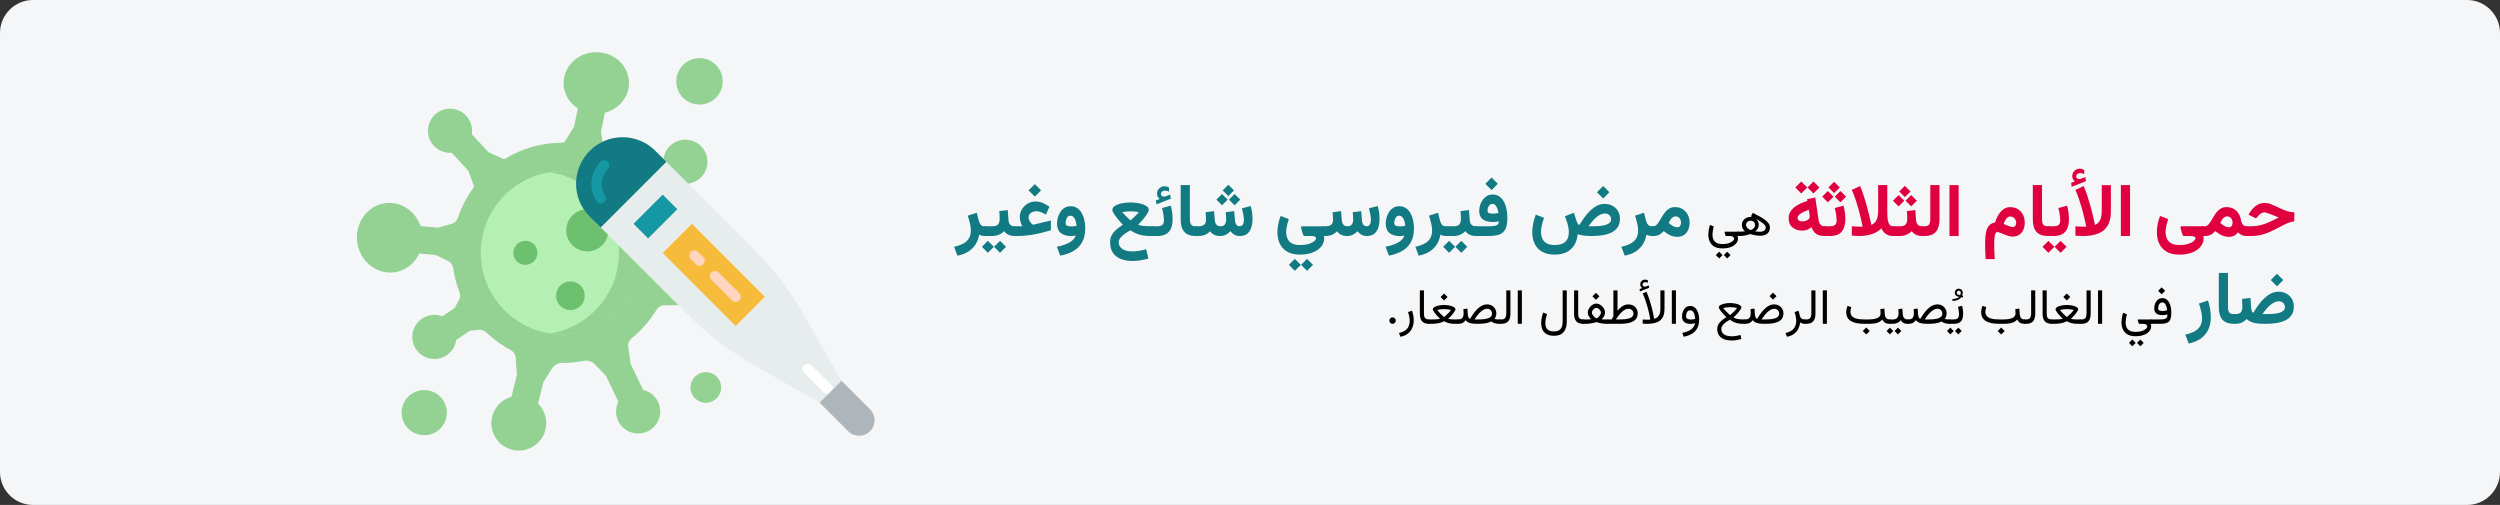 <?xml version="1.0" encoding="UTF-8"?>
<svg xmlns="http://www.w3.org/2000/svg" xmlns:xlink="http://www.w3.org/1999/xlink" width="911px" height="184px" viewBox="0 0 911 184" version="1.1">
  <rect x="0" y="0" width="911" height="184" fill="#333333" stroke="none"/>
  <title>drei-tage-fieber-definition-ara</title>
  <g id="Page-1" stroke="none" stroke-width="1" fill="none" fill-rule="evenodd">
    <g id="vorlage" transform="translate(0, -795)" fill-rule="nonzero">
      <g id="drei-tage-fieber-definition-ara" transform="translate(0, 795)">
        <g id="Mask-Copy-2" transform="translate(455.5, 92) scale(-1, 1) translate(-455.5, -92) ">
          <path d="M12,0 L899,0 C905.6,0 911,5.4 911,12 L911,172 C911,178.6 905.6,184 899,184 L12,184 C5.4,184 0,178.6 0,172 L0,12 C0,5.4 5.4,0 12,0 Z" id="path-1" fill="#F5F6F7"></path>
          <g id="Group-33" transform="translate(592.293, 19.016)">
            <g id="virus7" transform="translate(41, 0)">
              <g id="XMLID_107_" fill="#94D294">
                <path d="M147.611,66.421 C148.15,73.399 143.241,79.594 136.65,80.255 C131.604,80.761 127.04,77.876 124.931,73.369 L118.95,73.896 L114.434,76.075 C113.401,76.571 112.706,77.559 112.548,78.692 C112.121,81.749 111.347,84.692 110.271,87.489 C109.906,88.437 109.97,89.494 110.466,90.378 L112.075,93.254 L116.549,96.256 C118.907,95.354 121.653,95.57 123.91,97.085 C127.738,99.653 128.655,104.94 125.809,108.661 C123.359,111.866 118.803,112.747 115.336,110.687 C113.127,109.377 111.792,107.201 111.466,104.876 L106.508,101.552 L103.388,101.171 C102.315,101.04 101.249,101.409 100.469,102.155 C97.836,104.663 94.862,106.817 91.629,108.542 C90.541,109.121 89.843,110.233 89.767,111.461 L89.371,117.781 L91.334,125.566 C94.673,126.499 97.434,129.147 98.342,132.748 C99.713,138.194 96.331,143.718 90.816,144.946 C85.84,146.055 80.736,143.154 79.154,138.306 C77.923,134.522 79.054,130.609 81.656,128.053 L79.684,120.222 L76.64,115.328 C75.824,114.015 74.379,113.238 72.831,113.241 C72.822,113.241 72.816,113.241 72.807,113.241 C70.141,113.241 67.532,112.976 65.009,112.479 C63.507,112.18 61.956,112.656 60.902,113.768 L56.88,118.012 L52.376,127.355 C53.43,129.497 53.525,132.084 52.409,134.403 C50.404,138.559 45.291,140.211 41.205,137.913 C37.707,135.942 36.193,131.59 37.716,127.873 C38.755,125.338 40.91,123.644 43.347,123.077 L47.878,113.673 L48.768,107.363 C48.93,106.199 48.485,105.026 47.571,104.288 C43.966,101.363 40.876,97.831 38.46,93.846 C37.859,92.855 36.781,92.255 35.623,92.246 L29.321,92.185 L22.423,94.354 C21.938,98.645 19.001,102.457 14.619,103.834 C8.732,105.687 2.461,102.451 0.55,96.6 C-1.36,90.753 1.867,84.357 7.708,82.425 C11.797,81.072 16.094,82.196 19.001,84.96 L26.323,82.657 L31.671,78.845 C32.466,78.281 32.89,77.336 32.81,76.367 C32.722,75.292 32.676,74.207 32.676,73.11 C32.676,67.15 33.987,61.491 36.327,56.402 C36.668,55.656 36.659,54.797 36.299,54.059 L34.715,50.82 L30.415,47.575 C28.008,48.346 25.281,47.977 23.111,46.341 C19.43,43.562 18.809,38.232 21.856,34.676 C24.479,31.614 29.078,30.986 32.426,33.235 C34.559,34.667 35.772,36.91 35.967,39.25 L40.733,42.846 L45.535,43.702 C49.03,40.457 53.104,37.827 57.58,35.984 L58.708,29.134 L57.285,22.058 C53.074,20.973 49.655,17.747 48.735,13.444 C47.437,7.365 51.614,1.444 58.068,0.222 C64.519,-0.999 70.802,2.934 72.1,9.013 C73.072,13.563 70.979,18.021 67.158,20.489 L68.501,27.162 L71.801,32.428 C72.018,32.772 72.396,32.979 72.801,32.979 L72.807,32.979 C80.364,32.979 87.439,35.082 93.482,38.732 C93.814,38.93 94.222,38.958 94.573,38.793 L99.741,36.398 L105.774,29.871 C105.411,27.531 106.079,25.051 107.812,23.177 C110.945,19.791 116.308,19.706 119.544,23.091 C122.381,26.062 122.49,30.8 119.797,33.902 C118.054,35.91 115.552,36.837 113.108,36.654 L107.075,43.181 L105.116,48.452 C104.979,48.818 105.04,49.226 105.268,49.543 C107.648,52.81 109.546,56.448 110.857,60.355 C111.219,61.427 112.072,62.262 113.163,62.57 L118.069,63.944 L124.444,63.38 C126.007,58.874 129.91,55.464 134.703,54.982 C141.294,54.321 147.075,59.443 147.611,66.421 L147.611,66.421 Z" id="Path"></path>
              </g>
              <g id="XMLID_8_" transform="translate(43.091, 43.394)" fill="#B4EFB4">
                <circle id="Oval" cx="29.716" cy="29.716" r="29.716"></circle>
              </g>
              <path d="M52.149,73.11 C52.149,58.238 63.073,45.918 77.336,43.737 C75.859,43.511 74.347,43.394 72.807,43.394 C56.395,43.394 43.091,56.698 43.091,73.11 C43.091,89.522 56.395,102.826 72.807,102.826 C74.347,102.826 75.859,102.709 77.336,102.483 C63.074,100.302 52.149,87.982 52.149,73.11 Z" id="Path" fill="#94D294"></path>
              <g id="Group" transform="translate(14.347, 2.163)">
                <circle id="Oval" fill="#94D294" cx="8.462" cy="8.462" r="8.462"></circle>
                <circle id="Oval" fill="#94D294" cx="6.149" cy="120.007" r="5.589"></circle>
                <circle id="Oval" fill="#94D294" cx="108.773" cy="129.189" r="8.233"></circle>
                <circle id="Oval" fill="#6DC06D" cx="49.339" cy="62.752" r="7.675"></circle>
                <circle id="Oval" fill="#6DC06D" cx="55.5" cy="86.593" r="5.224"></circle>
                <circle id="Oval" fill="#6DC06D" cx="71.905" cy="70.947" r="4.387"></circle>
              </g>
            </g>
            <g id="thermometer" transform="translate(0, 30.985)">
              <path d="M78.064,6.787 L44.314,40.537 C37.027,47.824 30.746,56.049 25.633,64.995 L12.06,88.75 L20.039,96.729 L43.793,83.155 C52.739,78.042 60.964,71.761 68.251,64.474 L102,30.722 L78.064,6.787 Z" id="Path" fill="#E7ECED"></path>
              <path d="M99.822,32.899 L75.887,8.964 L79.906,4.945 C86.499,-1.648 97.187,-1.648 103.78,4.945 L103.841,5.007 C110.434,11.599 110.434,22.287 103.841,28.88 L99.822,32.899 Z" id="Path" fill="#117A83"></path>
              <path d="M99.822,24.136 C99.467,24.136 99.107,24.035 98.788,23.825 C97.924,23.253 97.687,22.09 98.258,21.225 C100.19,18.303 99.721,14.173 97.166,11.618 C96.435,10.885 96.435,9.699 97.166,8.966 C97.898,8.233 99.087,8.233 99.818,8.966 C103.671,12.819 104.329,18.845 101.386,23.296 C101.026,23.842 100.43,24.136 99.822,24.136 L99.822,24.136 Z" id="Path" fill="#1598A4"></path>
              <polygon id="Path" fill="#F7BB3C" transform="translate(58.603, 50.175) rotate(45) translate(-58.603, -50.175) " points="51.081 31.372 66.124 31.372 66.124 68.977 51.081 68.977"></polygon>
              <path d="M50.624,60.042 C50.144,60.042 49.663,59.858 49.298,59.492 C48.564,58.759 48.564,57.573 49.298,56.84 L56.821,49.315 C57.552,48.582 58.74,48.582 59.473,49.315 C60.206,50.048 60.206,51.234 59.473,51.967 L51.95,59.492 C51.584,59.858 51.102,60.042 50.624,60.042 Z" id="Path" fill="#FFD5C0"></path>
              <path d="M63.774,46.89 C63.294,46.89 62.814,46.706 62.448,46.34 C61.714,45.607 61.714,44.421 62.448,43.688 L64.323,41.812 C65.055,41.079 66.244,41.079 66.976,41.812 C67.709,42.546 67.709,43.731 66.976,44.465 L65.1,46.34 C64.734,46.706 64.254,46.89 63.774,46.89 Z" id="Path" fill="#FFD5C0"></path>
              <polygon id="Path" fill="#1598A4" transform="translate(79.872, 28.897) rotate(45) translate(-79.872, -28.897) " points="72.351 25.137 87.394 25.137 87.394 32.657 72.351 32.657"></polygon>
              <path d="M16.883,93.781 C16.403,93.781 15.922,93.597 15.557,93.231 C14.823,92.498 14.823,91.313 15.557,90.579 L23.059,83.077 C23.791,82.343 24.98,82.343 25.711,83.077 C26.445,83.81 26.445,84.995 25.711,85.729 L18.209,93.231 C17.843,93.597 17.363,93.781 16.883,93.781 L16.883,93.781 Z" id="Path" fill="#FFFFFF"></path>
              <path d="M1.669,107.141 L1.649,107.121 C-0.55,104.922 -0.55,101.36 1.649,99.162 L12.06,88.749 L20.039,96.728 L9.628,107.139 C7.429,109.339 3.866,109.339 1.669,107.141 L1.669,107.141 Z" id="Path" fill="#AFB6BB"></path>
            </g>
          </g>
        </g>
        <g id="حمى-الأيام-الثلاثة-ه-copy-3" transform="translate(347.675, 61.479)">
          <path d="M470.468,20.979 L470.468,24.521 L472.644,24.521 C473.93,24.521 475.112,24.393 476.189,24.137 C477.265,23.881 478.318,23.525 479.348,23.068 C480.377,22.611 481.454,22.084 482.579,21.486 C483.416,21.041 484.154,20.661 484.796,20.344 C485.437,20.028 486.04,19.771 486.604,19.574 C487.168,19.377 487.754,19.239 488.361,19.159 L488.361,15.905 C487.853,15.872 487.379,15.82 486.939,15.747 C486.499,15.674 486.048,15.561 485.584,15.409 C485.12,15.257 484.599,15.055 484.022,14.803 C483.445,14.551 482.765,14.233 481.981,13.849 C481.247,13.489 480.524,13.169 479.81,12.888 C479.096,12.608 478.347,12.468 477.561,12.468 C476.417,12.468 475.388,12.794 474.474,13.447 C473.561,14.101 472.799,14.927 472.189,15.927 L471.679,16.762 L474.446,18.117 L475.079,17.32 C475.345,16.976 475.7,16.654 476.146,16.354 C476.592,16.054 477.059,15.904 477.548,15.904 C477.651,15.904 477.789,15.926 477.963,15.97 C478.136,16.015 478.342,16.079 478.581,16.162 C478.821,16.245 479.095,16.346 479.403,16.464 C479.709,16.571 480.056,16.702 480.444,16.857 C480.833,17.011 481.227,17.168 481.627,17.327 C482.027,17.486 482.388,17.633 482.71,17.768 C481.448,18.418 480.279,18.984 479.205,19.466 C478.13,19.947 477.07,20.32 476.025,20.583 C474.98,20.847 473.866,20.979 472.683,20.979 L470.468,20.979 Z" id="Path" fill="#E0003F"></path>
          <path d="M454.658,20.979 L454.658,24.521 L455.555,24.521 L455.555,20.979 L454.658,20.979 Z M455.766,24.521 C456.431,24.521 456.983,24.443 457.423,24.286 C457.863,24.13 458.249,23.917 458.583,23.648 C458.917,23.378 459.249,23.073 459.579,22.732 C460.091,23.141 460.605,23.503 461.121,23.819 C461.637,24.135 462.168,24.381 462.713,24.559 C463.258,24.736 463.834,24.825 464.441,24.825 C465.216,24.825 465.873,24.69 466.412,24.419 C466.951,24.149 467.435,23.737 467.863,23.183 C468.191,23.568 468.628,23.887 469.173,24.141 C469.718,24.395 470.272,24.521 470.834,24.521 L471.19,24.521 L471.19,20.979 L470.848,20.979 C470.565,20.979 470.295,20.903 470.038,20.751 C469.781,20.6 469.555,20.35 469.359,20 C469.164,19.651 469.013,19.185 468.908,18.601 C468.756,17.737 468.456,16.957 468.006,16.262 C467.557,15.567 466.973,15.014 466.254,14.604 C465.535,14.193 464.685,13.988 463.702,13.988 C462.905,13.988 462.216,14.156 461.634,14.491 C461.052,14.827 460.545,15.261 460.114,15.794 C459.682,16.327 459.293,16.89 458.945,17.483 C458.597,18.076 458.262,18.64 457.94,19.173 C457.618,19.706 457.28,20.14 456.926,20.476 C456.572,20.811 456.163,20.979 455.7,20.979 L455.221,20.979 L455.212,24.521 L455.766,24.521 Z M463.808,17.367 C464.453,17.367 464.959,17.587 465.325,18.029 C465.692,18.47 465.875,19.005 465.875,19.634 C465.875,20.108 465.763,20.513 465.541,20.847 C465.318,21.181 464.955,21.348 464.451,21.348 C464.252,21.348 464.022,21.311 463.761,21.239 C463.5,21.166 463.215,21.047 462.909,20.881 C462.678,20.755 462.435,20.598 462.181,20.408 C461.927,20.218 461.663,19.995 461.391,19.738 C461.554,19.392 461.751,19.036 461.982,18.672 C462.212,18.307 462.479,17.998 462.783,17.746 C463.087,17.493 463.429,17.367 463.808,17.367 Z" id="Shape" fill="#E0003F"></path>
          <path d="M446.475,31.302 C447.896,31.302 449.156,31.141 450.255,30.819 C451.354,30.497 452.28,30.058 453.032,29.504 C453.785,28.95 454.355,28.32 454.744,27.614 C455.133,26.908 455.328,26.173 455.328,25.408 C455.328,25.254 455.318,25.117 455.3,24.996 C455.281,24.875 455.238,24.718 455.172,24.526 L455.172,24.526 L455.172,20.983 L447.359,20.983 C447.102,20.983 446.952,21.038 446.908,21.149 C446.864,21.259 446.873,21.427 446.935,21.652 L447.461,23.543 C447.549,23.843 447.639,24.082 447.73,24.259 C447.821,24.437 448.032,24.526 448.362,24.526 L450.412,24.526 C451.086,24.526 451.579,24.593 451.89,24.728 C452.201,24.863 452.357,25.094 452.357,25.421 C452.357,25.653 452.155,25.959 451.751,26.339 C451.347,26.718 450.712,27.058 449.848,27.356 C448.983,27.654 447.859,27.804 446.475,27.804 C445.203,27.804 444.202,27.589 443.472,27.158 C442.742,26.728 442.225,26.153 441.921,25.434 C441.617,24.714 441.465,23.921 441.465,23.055 C441.465,22.429 441.548,21.723 441.714,20.938 C441.881,20.154 442.118,19.298 442.426,18.371 L439.437,17.215 C439.026,18.312 438.731,19.36 438.553,20.359 C438.375,21.357 438.286,22.292 438.286,23.164 C438.286,24.699 438.573,26.08 439.147,27.307 C439.721,28.534 440.613,29.507 441.822,30.225 C443.032,30.943 444.583,31.302 446.475,31.302 Z" id="Path" fill="#E0003F"></path>
          <polygon id="Path" fill="#E0003F" points="428.512 5.968 425.168 5.968 425.168 24.508 428.512 24.508"></polygon>
          <path d="M408.413,4.627 L407.029,5.155 L407.253,6.592 L412.461,4.535 L412.25,3.045 L410.378,3.731 C410.36,3.74 410.342,3.746 410.325,3.751 C410.307,3.755 410.29,3.757 410.272,3.757 C409.806,3.819 409.459,3.744 409.231,3.533 C409.002,3.322 408.883,3.094 408.875,2.848 C408.875,2.435 409.026,2.123 409.33,1.912 C409.633,1.701 409.96,1.595 410.312,1.595 C410.567,1.595 410.815,1.624 411.057,1.681 C411.298,1.738 411.555,1.837 411.828,1.978 L411.815,0.461 C411.551,0.312 411.294,0.198 411.043,0.119 C410.793,0.04 410.488,0 410.127,0 C409.433,0 408.815,0.25 408.275,0.751 C407.734,1.252 407.464,1.894 407.464,2.676 C407.464,3.151 407.548,3.533 407.715,3.823 C407.882,4.113 408.114,4.381 408.413,4.627 Z M411.314,24.521 C412.324,24.521 413.324,24.451 414.313,24.311 C415.302,24.17 416.231,23.913 417.101,23.539 C417.971,23.166 418.738,22.643 419.402,21.97 C420.065,21.298 420.586,20.435 420.964,19.38 C421.342,18.325 421.531,17.042 421.531,15.53 L421.531,5.972 L418.209,5.972 L418.209,15.398 C418.209,16.365 418.114,17.185 417.925,17.857 C417.736,18.53 417.459,19.079 417.095,19.505 C416.73,19.931 416.271,20.254 415.717,20.474 C415.717,20.474 415.658,20.18 415.539,19.591 C415.42,19.002 415.245,18.211 415.012,17.218 C414.779,16.225 414.495,15.113 414.161,13.882 C413.827,12.652 413.447,11.382 413.021,10.072 C412.595,8.763 412.127,7.51 411.617,6.315 L408.598,7.726 C409.108,8.868 409.569,10.057 409.982,11.292 C410.395,12.527 410.762,13.726 411.083,14.891 C411.404,16.055 411.672,17.106 411.887,18.042 C412.102,18.978 412.267,19.723 412.382,20.276 C412.496,20.83 412.553,21.107 412.553,21.107 C412.421,21.116 412.276,21.12 412.118,21.12 C411.96,21.12 411.779,21.12 411.577,21.12 C411.182,21.12 410.725,21.107 410.206,21.081 C409.688,21.054 409.156,21.019 408.611,20.975 L408.611,24.376 C409.077,24.412 409.532,24.445 409.976,24.475 C410.419,24.506 410.865,24.521 411.314,24.521 Z" id="Shape" fill="#E0003F"></path>
          <path d="M398.403,20.979 L398.403,24.521 L399.457,24.521 L399.457,20.979 L398.403,20.979 Z M403.198,26.287 L401.026,28.45 L403.198,30.639 L405.374,28.45 L403.198,26.287 Z M398.749,26.287 L396.595,28.45 L398.749,30.639 L400.943,28.45 L398.749,26.287 Z M400.617,24.521 C402.03,24.521 403.145,24.265 403.964,23.751 C404.782,23.238 405.367,22.521 405.718,21.601 C406.07,20.681 406.245,19.605 406.245,18.371 C406.245,17.617 406.191,16.824 406.082,15.995 C405.973,15.165 405.808,14.32 405.585,13.459 L402.393,14.316 C402.642,15.268 402.819,16.131 402.921,16.902 C403.024,17.673 403.075,18.302 403.075,18.788 C403.075,19.619 402.874,20.192 402.471,20.507 C402.068,20.821 401.441,20.979 400.591,20.979 L399.158,20.979 L399.158,24.521 L400.617,24.521 Z" id="Shape" fill="#E0003F"></path>
          <path d="M393.085,5.968 L393.085,18.511 C393.085,20.532 393.531,22.038 394.423,23.032 C395.314,24.025 396.716,24.521 398.627,24.521 L398.943,24.521 L398.943,20.979 L398.627,20.979 C397.758,20.979 397.174,20.774 396.876,20.364 C396.578,19.954 396.43,19.252 396.43,18.257 L396.43,5.968 L393.085,5.968 Z" id="Path" fill="#E0003F"></path>
          <path d="M387.012,19.691 C387.012,20.108 386.914,20.472 386.718,20.784 C386.522,21.096 386.192,21.252 385.728,21.252 C385.487,21.252 385.195,21.198 384.851,21.091 C384.507,20.984 384.132,20.846 383.726,20.677 C383.32,20.508 382.895,20.324 382.45,20.126 C382.555,19.809 382.682,19.49 382.833,19.17 C382.983,18.849 383.157,18.556 383.354,18.289 C383.551,18.022 383.777,17.807 384.033,17.645 C384.288,17.483 384.572,17.402 384.884,17.402 C385.31,17.402 385.683,17.509 386.001,17.722 C386.319,17.934 386.567,18.215 386.745,18.563 C386.923,18.911 387.012,19.287 387.012,19.691 Z M379.342,19.588 C378.53,19.732 377.881,20.026 377.394,20.473 C376.907,20.919 376.543,21.496 376.301,22.203 C376.059,22.911 375.899,23.732 375.821,24.668 C375.743,25.603 375.704,26.631 375.704,27.752 C375.704,28.563 375.721,29.396 375.757,30.252 C375.792,31.109 375.835,31.998 375.884,32.919 L379.242,32.919 C379.219,32.595 379.187,32.165 379.147,31.627 C379.108,31.09 379.075,30.486 379.05,29.817 C379.025,29.147 379.013,28.451 379.013,27.728 C379.013,27.021 379.029,26.382 379.061,25.811 C379.093,25.24 379.149,24.752 379.231,24.346 C379.312,23.94 379.425,23.628 379.57,23.411 C379.716,23.193 379.904,23.084 380.136,23.084 C380.397,23.084 380.738,23.168 381.16,23.335 C381.583,23.502 382.051,23.693 382.566,23.908 C383.08,24.124 383.606,24.315 384.144,24.482 C384.682,24.649 385.192,24.732 385.675,24.732 C386.66,24.732 387.484,24.505 388.146,24.049 C388.808,23.593 389.306,22.986 389.64,22.226 C389.975,21.467 390.142,20.629 390.142,19.713 C390.142,18.566 389.919,17.566 389.472,16.711 C389.025,15.857 388.404,15.191 387.609,14.713 C386.814,14.236 385.888,13.997 384.831,13.997 C384.14,13.997 383.506,14.144 382.932,14.44 C382.357,14.735 381.842,15.141 381.387,15.659 C380.932,16.177 380.535,16.771 380.195,17.442 C379.854,18.113 379.57,18.828 379.342,19.588 Z" id="Shape" fill="#E0003F"></path>
          <polygon id="Path" fill="#E0003F" points="366.055 5.968 362.711 5.968 362.711 24.508 366.055 24.508"></polygon>
          <path d="M352.512,20.979 L352.512,24.521 L353.491,24.521 C355.446,24.521 356.865,24.016 357.746,23.006 C358.628,21.995 359.069,20.502 359.069,18.525 L359.069,5.968 L355.725,5.968 L355.725,18.27 C355.725,19.154 355.592,19.827 355.325,20.288 C355.059,20.748 354.452,20.979 353.504,20.979 L352.512,20.979 Z" id="Path" fill="#E0003F"></path>
          <path d="M342.163,20.979 L342.163,24.521 L343.706,24.521 L343.706,20.979 L342.163,20.979 Z M346.464,6.243 L344.408,8.299 L346.464,10.356 L348.521,8.299 L346.464,6.243 Z M348.763,9.605 L346.707,11.662 L348.763,13.719 L350.82,11.662 L348.763,9.605 Z M344.174,9.605 L342.118,11.662 L344.174,13.719 L346.231,11.662 L344.174,9.605 Z M347.187,15.439 C347.228,15.888 347.261,16.348 347.286,16.819 C347.311,17.289 347.324,17.771 347.324,18.264 C347.324,19.176 347.13,19.856 346.744,20.305 C346.357,20.754 345.665,20.979 344.668,20.979 L343.42,20.979 L343.42,24.521 L344.668,24.521 C345.5,24.521 346.288,24.368 347.031,24.06 C347.775,23.753 348.405,23.318 348.921,22.754 C349.188,23.108 349.502,23.416 349.863,23.679 C350.224,23.942 350.642,24.148 351.116,24.298 C351.591,24.447 352.126,24.521 352.723,24.521 L353.013,24.521 L353.013,20.979 L352.75,20.979 C352.259,20.979 351.855,20.887 351.538,20.703 C351.221,20.519 350.981,20.256 350.818,19.913 C350.654,19.57 350.558,19.168 350.529,18.707 L350.273,15.068 L347.187,15.439 Z" id="Shape" fill="#E0003F"></path>
          <path d="M334.242,20.47 C334.242,20.47 334.182,20.176 334.061,19.588 C333.941,19 333.763,18.209 333.53,17.215 C333.296,16.222 333.013,15.11 332.678,13.88 C332.344,12.65 331.965,11.381 331.539,10.074 C331.114,8.766 330.647,7.514 330.139,6.318 L327.113,7.722 C327.624,8.863 328.086,10.052 328.502,11.289 C328.917,12.525 329.284,13.726 329.604,14.89 C329.923,16.053 330.191,17.104 330.409,18.042 C330.626,18.98 330.79,19.724 330.9,20.275 C331.01,20.827 331.066,21.102 331.066,21.102 C330.931,21.114 330.787,21.12 330.632,21.122 C330.477,21.123 330.3,21.124 330.1,21.124 C329.704,21.124 329.248,21.107 328.73,21.073 C328.212,21.039 327.681,21.004 327.136,20.969 L327.136,24.371 C327.594,24.406 328.046,24.44 328.492,24.473 C328.939,24.505 329.387,24.521 329.837,24.521 C331.001,24.521 332.088,24.415 333.098,24.203 C334.108,23.991 335.019,23.676 335.832,23.256 C336.646,22.837 337.334,22.32 337.898,21.707 C338.139,22.264 338.452,22.754 338.838,23.177 C339.224,23.599 339.693,23.929 340.246,24.166 C340.798,24.403 341.442,24.521 342.176,24.521 L342.677,24.521 L342.677,20.979 L342.216,20.979 C341.745,20.979 341.365,20.846 341.078,20.582 C340.79,20.318 340.573,19.955 340.426,19.495 C340.279,19.034 340.179,18.512 340.127,17.929 C340.075,17.345 340.049,16.736 340.049,16.1 L340.049,5.968 L336.723,5.968 L336.723,15.402 C336.723,16.364 336.63,17.184 336.444,17.861 C336.259,18.538 335.983,19.089 335.618,19.513 C335.253,19.937 334.794,20.256 334.242,20.47 Z" id="Path" fill="#E0003F"></path>
          <path d="M317.062,20.979 L317.062,24.521 L318.024,24.521 L318.024,20.979 L317.062,20.979 Z M320.679,4.766 L318.622,6.823 L320.679,8.88 L322.736,6.823 L320.679,4.766 Z M322.978,8.129 L320.921,10.185 L322.978,12.242 L325.035,10.185 L322.978,8.129 Z M318.389,8.129 L316.332,10.185 L318.389,12.242 L320.446,10.185 L318.389,8.129 Z M319.136,24.521 C320.549,24.521 321.664,24.265 322.483,23.751 C323.301,23.238 323.886,22.521 324.237,21.601 C324.588,20.681 324.764,19.605 324.764,18.371 C324.764,17.617 324.709,16.824 324.601,15.995 C324.492,15.165 324.326,14.32 324.103,13.459 L320.911,14.316 C321.161,15.268 321.337,16.131 321.44,16.902 C321.542,17.673 321.594,18.302 321.594,18.788 C321.594,19.619 321.392,20.192 320.989,20.507 C320.586,20.821 319.96,20.979 319.11,20.979 L317.677,20.979 L317.677,24.521 L319.136,24.521 Z" id="Shape" fill="#E0003F"></path>
          <path d="M313.149,4.667 L310.974,6.829 L313.149,9.018 L315.325,6.829 L313.149,4.667 Z M308.693,4.667 L306.544,6.829 L308.693,9.018 L310.895,6.829 L308.693,4.667 Z M317.157,24.521 L317.592,24.521 L317.592,20.975 L317.21,20.975 C316.551,20.975 316.045,20.762 315.694,20.336 C315.342,19.909 315.127,19.428 315.048,18.892 L313.809,10.494 L310.829,11.101 L310.921,11.733 C310.007,12.015 309.139,12.346 308.318,12.729 C307.496,13.111 306.771,13.557 306.142,14.067 C305.514,14.577 305.017,15.157 304.653,15.807 C304.288,16.458 304.105,17.191 304.105,18.009 C304.105,19.494 304.58,20.624 305.529,21.397 C306.478,22.17 307.665,22.557 309.089,22.557 C309.73,22.557 310.319,22.454 310.855,22.247 C311.392,22.041 311.928,21.722 312.464,21.292 C312.684,22.003 313,22.599 313.413,23.078 C313.826,23.557 314.345,23.917 314.969,24.159 C315.593,24.401 316.322,24.521 317.157,24.521 Z M311.791,17.389 C311.791,17.793 311.653,18.132 311.376,18.404 C311.099,18.677 310.75,18.879 310.328,19.011 C309.906,19.143 309.48,19.208 309.049,19.208 C308.54,19.208 308.129,19.092 307.817,18.859 C307.505,18.626 307.349,18.303 307.349,17.89 C307.349,17.6 307.458,17.319 307.678,17.046 C307.898,16.774 308.199,16.517 308.581,16.275 C308.964,16.033 309.401,15.805 309.893,15.59 C310.385,15.374 310.899,15.174 311.436,14.99 L311.686,16.519 C311.721,16.677 311.748,16.831 311.765,16.98 C311.783,17.13 311.791,17.266 311.791,17.389 Z" id="Shape" fill="#E0003F"></path>
          <path d="M288.588,20.505 C288.588,20.036 288.747,19.661 289.063,19.38 C289.379,19.099 289.79,18.958 290.293,18.958 C290.581,18.958 290.843,19.018 291.08,19.138 C291.317,19.258 291.508,19.434 291.651,19.666 C291.795,19.897 291.867,20.183 291.867,20.522 C291.867,20.78 291.808,21.022 291.691,21.248 C291.574,21.473 291.399,21.68 291.168,21.867 C290.936,22.055 290.642,22.222 290.285,22.368 C289.915,22.228 289.605,22.056 289.353,21.854 C289.101,21.652 288.911,21.434 288.782,21.199 C288.653,20.965 288.588,20.733 288.588,20.505 Z M290.346,17.385 C290.885,17.637 291.417,17.897 291.941,18.167 C292.466,18.437 292.958,18.71 293.418,18.989 C293.878,19.267 294.284,19.542 294.635,19.815 C294.987,20.087 295.264,20.351 295.466,20.606 C295.668,20.861 295.769,21.1 295.769,21.322 C295.769,21.885 295.583,22.299 295.211,22.566 C294.839,22.833 294.298,22.966 293.589,22.966 C293.355,22.966 293.085,22.953 292.781,22.926 C292.476,22.9 292.195,22.872 291.937,22.843 C292.212,22.62 292.445,22.387 292.636,22.144 C292.826,21.901 292.971,21.633 293.071,21.34 C293.17,21.047 293.22,20.719 293.22,20.355 C293.22,19.857 293.08,19.399 292.798,18.98 C292.517,18.561 292.146,18.223 291.686,17.965 C291.227,17.707 290.733,17.578 290.206,17.578 C289.643,17.578 289.124,17.697 288.65,17.934 C288.175,18.171 287.794,18.51 287.507,18.949 C287.22,19.389 287.077,19.913 287.077,20.522 C287.077,20.798 287.116,21.07 287.195,21.34 C287.274,21.609 287.397,21.867 287.564,22.113 C287.731,22.359 287.95,22.591 288.219,22.808 C287.868,22.849 287.544,22.878 287.248,22.896 C286.952,22.913 286.611,22.922 286.224,22.922 L285.486,22.922 L285.486,24.521 L286.338,24.521 C286.977,24.521 287.639,24.45 288.325,24.306 C289.01,24.163 289.608,23.997 290.118,23.81 C290.399,23.903 290.745,23.999 291.155,24.095 C291.565,24.192 291.999,24.272 292.456,24.337 C292.913,24.401 293.343,24.434 293.748,24.434 C294.826,24.434 295.686,24.17 296.327,23.643 C296.969,23.115 297.29,22.333 297.29,21.296 C297.29,20.874 297.161,20.462 296.903,20.061 C296.645,19.66 296.258,19.251 295.743,18.835 C295.227,18.419 294.578,17.985 293.796,17.534 C293.014,17.083 292.095,16.6 291.04,16.084 L290.346,17.385 Z" id="Shape" fill="#000000"></path>
          <path d="M280.019,29.048 C280.986,29.048 281.824,28.939 282.533,28.723 C283.242,28.506 283.829,28.222 284.295,27.87 C284.761,27.519 285.106,27.136 285.332,26.723 C285.558,26.31 285.67,25.91 285.67,25.523 C285.67,25.354 285.657,25.189 285.631,25.031 C285.604,24.873 285.547,24.706 285.459,24.53 L285.811,24.53 L285.811,22.931 L280.942,22.931 C280.866,22.931 280.813,22.953 280.784,22.997 C280.754,23.041 280.743,23.086 280.749,23.133 L280.986,23.977 C281.033,24.141 281.082,24.274 281.135,24.376 C281.188,24.479 281.273,24.53 281.39,24.53 L282.691,24.53 C283.236,24.53 283.63,24.63 283.873,24.829 C284.116,25.028 284.238,25.269 284.238,25.55 C284.238,25.796 284.069,26.068 283.732,26.367 C283.395,26.666 282.912,26.924 282.282,27.141 C281.652,27.357 280.898,27.466 280.019,27.466 C279.087,27.466 278.353,27.311 277.817,27 C277.281,26.689 276.902,26.273 276.679,25.752 C276.457,25.23 276.345,24.653 276.345,24.021 C276.345,23.71 276.385,23.285 276.464,22.746 C276.543,22.207 276.667,21.645 276.837,21.059 L275.44,20.496 C275.217,21.164 275.061,21.81 274.97,22.434 C274.879,23.058 274.833,23.569 274.833,23.968 C274.833,24.888 275.002,25.733 275.339,26.503 C275.676,27.274 276.224,27.891 276.982,28.354 C277.741,28.816 278.753,29.048 280.019,29.048 Z M281.715,30.243 L280.494,31.465 L281.715,32.704 L282.946,31.465 L281.715,30.243 Z M278.797,30.243 L277.576,31.465 L278.797,32.704 L280.028,31.465 L278.797,30.243 Z" id="Shape" fill="#000000"></path>
          <path d="M262.824,17.367 C263.469,17.367 263.975,17.587 264.341,18.029 C264.707,18.47 264.89,19.005 264.89,19.634 C264.89,20.108 264.779,20.513 264.557,20.847 C264.334,21.181 263.971,21.348 263.466,21.348 C263.253,21.348 263.01,21.308 262.737,21.23 C262.464,21.152 262.164,21.017 261.836,20.828 C261.62,20.702 261.393,20.55 261.153,20.371 C260.913,20.191 260.664,19.98 260.407,19.738 C260.57,19.392 260.767,19.036 260.997,18.672 C261.228,18.307 261.495,17.998 261.799,17.746 C262.102,17.493 262.444,17.367 262.824,17.367 Z M263.457,24.825 C264.467,24.825 265.308,24.599 265.982,24.148 C266.655,23.697 267.162,23.075 267.502,22.284 C267.842,21.492 268.012,20.586 268.012,19.565 C268.012,18.566 267.797,17.644 267.367,16.8 C266.938,15.955 266.326,15.275 265.532,14.76 C264.739,14.245 263.801,13.988 262.718,13.988 C261.921,13.988 261.232,14.156 260.65,14.491 C260.068,14.827 259.561,15.261 259.13,15.794 C258.698,16.327 258.309,16.89 257.961,17.483 C257.613,18.076 257.278,18.64 256.956,19.173 C256.633,19.706 256.295,20.14 255.942,20.476 C255.588,20.811 255.179,20.979 254.715,20.979 L254.228,20.979 L254.228,24.521 L254.781,24.521 C255.447,24.521 255.999,24.443 256.439,24.286 C256.878,24.13 257.265,23.917 257.599,23.648 C257.932,23.378 258.264,23.073 258.595,22.732 C259.107,23.141 259.621,23.503 260.137,23.819 C260.653,24.135 261.184,24.381 261.729,24.559 C262.274,24.736 262.85,24.825 263.457,24.825 Z" id="Shape" fill="#117A83"></path>
          <path d="M254.364,24.521 L254.715,24.521 L254.715,20.979 L254.219,20.979 C253.631,20.979 253.179,20.795 252.865,20.428 C252.55,20.061 252.314,19.577 252.156,18.975 L251.4,16.032 L248.121,17.11 C248.411,17.968 248.673,18.88 248.907,19.845 C249.142,20.81 249.259,21.686 249.259,22.475 C249.259,23.646 249.021,24.621 248.547,25.402 C248.072,26.183 247.38,26.814 246.471,27.297 C245.562,27.779 244.457,28.162 243.155,28.446 L244.361,31.69 C245.915,31.389 247.244,30.885 248.347,30.177 C249.45,29.47 250.33,28.591 250.987,27.541 C251.645,26.491 252.078,25.313 252.287,24.007 C252.528,24.156 252.827,24.279 253.185,24.376 C253.543,24.473 253.936,24.521 254.364,24.521 Z" id="Path" fill="#117A83"></path>
          <path d="M236.518,6.289 L234.237,8.569 L236.518,10.85 L238.798,8.569 L236.518,6.289 Z M218.878,31.298 C220.583,31.298 222.031,30.992 223.222,30.382 C224.413,29.771 225.345,28.909 226.017,27.798 C226.689,26.686 227.091,25.374 227.223,23.862 C227.619,23.985 228.041,24.097 228.489,24.198 C228.937,24.3 229.431,24.379 229.972,24.436 C230.512,24.493 231.108,24.521 231.758,24.521 L232.444,24.521 C233.92,24.521 235.278,24.414 236.518,24.198 C237.757,23.983 238.834,23.632 239.748,23.144 C240.662,22.656 241.371,22.008 241.877,21.199 C242.382,20.391 242.635,19.393 242.635,18.207 C242.635,17.169 242.395,16.244 241.916,15.431 C241.437,14.618 240.776,13.981 239.932,13.52 C239.088,13.058 238.122,12.828 237.032,12.828 C236.109,12.828 235.23,13.028 234.395,13.427 C233.56,13.827 232.765,14.379 232.009,15.082 C231.253,15.785 230.532,16.598 229.847,17.521 C229.161,18.444 228.502,19.433 227.869,20.487 C227.632,20.487 227.419,20.309 227.23,19.953 C227.041,19.597 226.872,19.191 226.722,18.734 L225.852,16.071 L222.583,17.31 C222.934,18.18 223.259,19.118 223.558,20.125 C223.857,21.131 224.006,22.118 224.006,23.084 C224.006,23.963 223.85,24.761 223.538,25.477 C223.226,26.194 222.697,26.76 221.95,27.178 C221.203,27.595 220.179,27.804 218.878,27.804 C217.604,27.804 216.602,27.589 215.872,27.158 C215.143,26.728 214.626,26.152 214.323,25.431 C214.02,24.71 213.868,23.919 213.868,23.058 C213.868,22.285 213.974,21.456 214.185,20.573 C214.396,19.69 214.655,18.795 214.962,17.89 L211.97,16.73 C211.557,17.802 211.238,18.885 211.014,19.98 C210.79,21.074 210.678,22.135 210.678,23.164 C210.678,24.702 210.966,26.084 211.541,27.31 C212.117,28.536 213.009,29.507 214.218,30.223 C215.426,30.94 216.98,31.298 218.878,31.298 Z M237.124,16.308 C237.783,16.308 238.328,16.504 238.759,16.895 C239.189,17.286 239.405,17.802 239.405,18.444 C239.405,18.954 239.231,19.373 238.884,19.703 C238.537,20.032 238.051,20.292 237.427,20.481 C236.803,20.67 236.078,20.799 235.252,20.87 C234.426,20.94 233.534,20.975 232.576,20.975 L231.205,20.975 C231.627,20.342 232.075,19.745 232.549,19.182 C233.024,18.62 233.516,18.123 234.026,17.692 C234.536,17.262 235.052,16.923 235.575,16.677 C236.098,16.431 236.614,16.308 237.124,16.308 Z" id="Shape" fill="#117A83"></path>
          <path d="M195.858,3.217 L193.577,5.498 L195.858,7.778 L198.139,5.498 L195.858,3.217 Z M196.28,16.374 C195.735,16.374 195.282,16.306 194.922,16.17 C194.561,16.033 194.381,15.719 194.381,15.227 C194.381,14.875 194.447,14.515 194.579,14.146 C194.711,13.777 194.913,13.463 195.185,13.203 C195.458,12.944 195.792,12.814 196.187,12.814 C196.53,12.814 196.825,12.92 197.071,13.131 C197.317,13.342 197.528,13.614 197.703,13.948 C197.879,14.282 198.022,14.643 198.132,15.029 C198.242,15.416 198.323,15.781 198.376,16.124 C198.033,16.203 197.686,16.264 197.334,16.308 C196.983,16.352 196.631,16.374 196.28,16.374 Z M194.856,20.975 L189.872,20.975 L189.872,24.521 L194.698,24.521 C195.902,24.521 196.939,24.429 197.809,24.245 C198.679,24.06 199.393,23.728 199.951,23.249 C200.509,22.77 200.925,22.098 201.197,21.232 C201.47,20.366 201.606,19.257 201.606,17.903 C201.606,16.866 201.509,15.842 201.316,14.832 C201.122,13.821 200.813,12.909 200.386,12.096 C199.96,11.283 199.406,10.63 198.725,10.138 C198.044,9.646 197.207,9.4 196.214,9.4 C195.458,9.4 194.779,9.576 194.177,9.927 C193.575,10.279 193.063,10.747 192.641,11.331 C192.219,11.916 191.898,12.56 191.679,13.263 C191.459,13.966 191.349,14.669 191.349,15.372 C191.349,16.787 191.788,17.815 192.667,18.457 C193.546,19.099 194.755,19.419 196.293,19.419 C196.671,19.419 197.044,19.4 197.413,19.36 C197.783,19.321 198.134,19.261 198.468,19.182 C198.468,19.718 198.33,20.112 198.053,20.362 C197.776,20.613 197.374,20.777 196.847,20.856 C196.319,20.936 195.656,20.975 194.856,20.975 Z" id="Shape" fill="#117A83"></path>
          <path d="M179.128,20.975 L179.128,24.521 L181.118,24.521 L181.118,20.975 L179.128,20.975 Z M184.823,26.288 L182.648,28.45 L184.823,30.639 L186.998,28.45 L184.823,26.288 Z M180.367,26.288 L178.218,28.45 L180.367,30.639 L182.569,28.45 L180.367,26.288 Z M184.546,15.438 C184.59,15.886 184.623,16.345 184.645,16.816 C184.667,17.286 184.678,17.767 184.678,18.259 C184.678,19.173 184.485,19.854 184.098,20.303 C183.711,20.751 183.021,20.975 182.028,20.975 L180.776,20.975 L180.776,24.521 L182.028,24.521 C182.863,24.521 183.652,24.368 184.395,24.06 C185.137,23.752 185.768,23.317 186.286,22.755 C186.55,23.106 186.862,23.414 187.222,23.678 C187.583,23.941 188,24.148 188.475,24.297 C188.95,24.447 189.486,24.521 190.083,24.521 L190.373,24.521 L190.373,20.975 L190.11,20.975 C189.618,20.975 189.213,20.883 188.897,20.698 C188.58,20.514 188.341,20.25 188.178,19.907 C188.016,19.564 187.921,19.165 187.895,18.708 L187.631,15.069 L184.546,15.438 Z" id="Shape" fill="#117A83"></path>
          <path d="M179.29,24.521 L179.642,24.521 L179.642,20.979 L179.145,20.979 C178.557,20.979 178.106,20.795 177.791,20.428 C177.476,20.061 177.24,19.577 177.083,18.975 L176.326,16.032 L173.048,17.11 C173.338,17.968 173.6,18.88 173.834,19.845 C174.068,20.81 174.185,21.686 174.185,22.475 C174.185,23.646 173.948,24.621 173.473,25.402 C172.999,26.183 172.307,26.814 171.398,27.297 C170.488,27.779 169.383,28.162 168.082,28.446 L169.288,31.69 C170.842,31.389 172.171,30.885 173.274,30.177 C174.377,29.47 175.257,28.591 175.914,27.541 C176.571,26.491 177.004,25.313 177.214,24.007 C177.454,24.156 177.753,24.279 178.111,24.376 C178.47,24.473 178.862,24.521 179.29,24.521 Z" id="Path" fill="#117A83"></path>
          <path d="M167.569,21.722 C167.569,20.731 167.467,19.758 167.263,18.804 C167.059,17.849 166.741,16.984 166.308,16.21 C165.876,15.436 165.32,14.819 164.64,14.36 C163.961,13.901 163.142,13.672 162.183,13.672 C161.373,13.672 160.661,13.862 160.046,14.244 C159.431,14.626 158.92,15.127 158.512,15.747 C158.104,16.368 157.797,17.045 157.59,17.778 C157.383,18.512 157.28,19.229 157.28,19.929 C157.28,21.556 157.746,22.734 158.678,23.461 C159.61,24.188 160.9,24.552 162.547,24.552 C162.768,24.552 163.016,24.532 163.292,24.492 C163.568,24.451 163.828,24.402 164.073,24.344 C163.872,25.011 163.466,25.611 162.853,26.143 C162.241,26.674 161.458,27.13 160.505,27.509 C159.552,27.888 158.461,28.198 157.232,28.438 L158.439,31.686 C160.329,31.326 161.957,30.744 163.322,29.94 C164.688,29.135 165.737,28.061 166.47,26.717 C167.202,25.372 167.569,23.707 167.569,21.722 Z M162.515,21.022 C161.887,21.022 161.376,20.944 160.985,20.788 C160.593,20.632 160.397,20.301 160.397,19.797 C160.397,19.49 160.449,19.129 160.552,18.711 C160.656,18.294 160.835,17.925 161.091,17.605 C161.346,17.285 161.701,17.125 162.156,17.125 C162.536,17.125 162.86,17.237 163.127,17.46 C163.394,17.683 163.616,17.977 163.79,18.344 C163.965,18.711 164.104,19.109 164.208,19.537 C164.311,19.966 164.382,20.385 164.42,20.796 C164.185,20.857 163.903,20.91 163.573,20.955 C163.243,21 162.89,21.022 162.515,21.022 Z" id="Shape" fill="#117A83"></path>
          <path d="M143.255,24.521 C144.012,24.521 144.711,24.36 145.352,24.038 C145.993,23.716 146.542,23.294 146.999,22.772 C147.36,23.277 147.818,23.695 148.373,24.025 C148.929,24.356 149.609,24.521 150.414,24.521 C151.57,24.513 152.484,24.224 153.156,23.657 C153.828,23.089 154.308,22.333 154.595,21.39 C154.883,20.447 155.027,19.413 155.027,18.286 C155.027,17.508 154.971,16.725 154.859,15.938 C154.747,15.151 154.586,14.366 154.375,13.582 L151.174,14.421 C151.346,15.094 151.508,15.814 151.658,16.581 C151.808,17.349 151.883,18.029 151.883,18.622 C151.883,19.05 151.835,19.443 151.737,19.8 C151.64,20.157 151.48,20.443 151.259,20.657 C151.037,20.871 150.741,20.979 150.37,20.979 C149.982,20.979 149.662,20.878 149.409,20.677 C149.157,20.476 148.969,20.209 148.845,19.877 C148.721,19.545 148.644,19.189 148.615,18.809 L148.351,15.468 L145.256,15.852 C145.285,16.179 145.313,16.521 145.339,16.875 C145.366,17.23 145.387,17.55 145.401,17.835 C145.416,18.119 145.423,18.328 145.423,18.463 C145.423,19.266 145.259,19.886 144.931,20.323 C144.602,20.76 144.053,20.979 143.282,20.979 C142.859,20.979 142.504,20.884 142.218,20.695 C141.932,20.506 141.712,20.246 141.559,19.917 C141.406,19.587 141.314,19.218 141.285,18.809 L141.021,15.468 L137.926,15.852 C137.955,16.179 137.981,16.52 138.005,16.873 C138.028,17.226 138.049,17.545 138.067,17.828 C138.084,18.111 138.093,18.323 138.093,18.463 C138.093,19.41 137.855,20.066 137.379,20.431 C136.903,20.796 136.168,20.979 135.174,20.979 L134.225,20.979 L134.225,24.521 L135.148,24.521 C136.203,24.521 137.082,24.367 137.786,24.059 C138.489,23.75 139.077,23.328 139.55,22.79 C139.923,23.322 140.405,23.743 140.996,24.054 C141.587,24.366 142.34,24.521 143.255,24.521 Z" id="Path" fill="#117A83"></path>
          <path d="M126.02,31.298 C127.435,31.298 128.692,31.137 129.791,30.817 C130.889,30.496 131.817,30.059 132.572,29.505 C133.328,28.951 133.9,28.321 134.286,27.613 C134.673,26.906 134.866,26.169 134.866,25.405 C134.866,25.255 134.858,25.119 134.84,24.996 C134.822,24.873 134.778,24.715 134.708,24.521 L134.708,24.521 L134.708,20.988 L126.903,20.988 C126.64,20.988 126.486,21.043 126.442,21.153 C126.398,21.263 126.411,21.428 126.482,21.647 L126.996,23.546 C127.084,23.845 127.174,24.082 127.266,24.258 C127.358,24.434 127.571,24.521 127.905,24.521 L129.949,24.521 C130.626,24.521 131.12,24.59 131.432,24.726 C131.744,24.862 131.9,25.093 131.9,25.418 C131.9,25.655 131.698,25.963 131.294,26.341 C130.889,26.719 130.254,27.057 129.389,27.356 C128.523,27.655 127.4,27.804 126.02,27.804 C124.746,27.804 123.744,27.589 123.014,27.158 C122.285,26.728 121.768,26.152 121.465,25.431 C121.162,24.71 121.01,23.919 121.01,23.058 C121.01,22.434 121.092,21.729 121.254,20.942 C121.417,20.156 121.656,19.301 121.973,18.378 L118.98,17.218 C118.567,18.316 118.27,19.365 118.09,20.362 C117.91,21.36 117.82,22.293 117.82,23.164 C117.82,24.702 118.108,26.084 118.683,27.31 C119.259,28.536 120.151,29.507 121.36,30.223 C122.568,30.94 124.122,31.298 126.02,31.298 Z M128.604,32.867 L126.429,35.029 L128.604,37.217 L130.779,35.029 L128.604,32.867 Z M124.148,32.867 L121.999,35.029 L124.148,37.217 L126.35,35.029 L124.148,32.867 Z" id="Shape" fill="#117A83"></path>
          <path d="M99.924,5.854 L97.867,7.91 L99.924,9.967 L101.981,7.91 L99.924,5.854 Z M102.218,9.215 L100.161,11.272 L102.218,13.329 L104.274,11.272 L102.218,9.215 Z M97.63,9.215 L95.573,11.272 L97.63,13.329 L99.687,11.272 L97.63,9.215 Z M96.971,24.521 C97.727,24.521 98.425,24.361 99.067,24.04 C99.709,23.719 100.258,23.295 100.715,22.768 C101.075,23.278 101.532,23.698 102.086,24.027 C102.64,24.357 103.321,24.521 104.129,24.521 C105.29,24.513 106.204,24.225 106.872,23.658 C107.54,23.091 108.019,22.335 108.309,21.39 C108.599,20.446 108.744,19.411 108.744,18.286 C108.744,17.503 108.687,16.719 108.572,15.932 C108.458,15.146 108.295,14.361 108.085,13.579 L104.894,14.423 C105.061,15.091 105.219,15.809 105.369,16.578 C105.518,17.347 105.593,18.031 105.593,18.628 C105.593,19.05 105.545,19.441 105.448,19.802 C105.351,20.162 105.193,20.448 104.973,20.659 C104.754,20.87 104.459,20.975 104.09,20.975 C103.694,20.975 103.371,20.876 103.121,20.678 C102.87,20.481 102.684,20.215 102.561,19.881 C102.438,19.547 102.363,19.191 102.337,18.813 L102.06,15.464 L98.975,15.847 C99.001,16.181 99.027,16.523 99.054,16.875 C99.08,17.227 99.1,17.545 99.113,17.831 C99.126,18.116 99.133,18.325 99.133,18.457 C99.133,19.266 98.97,19.887 98.645,20.323 C98.32,20.758 97.771,20.975 96.997,20.975 C96.575,20.975 96.222,20.881 95.936,20.692 C95.65,20.503 95.431,20.243 95.277,19.914 C95.123,19.584 95.033,19.217 95.006,18.813 L94.73,15.464 L91.645,15.847 C91.671,16.181 91.695,16.523 91.717,16.875 C91.739,17.227 91.759,17.543 91.776,17.824 C91.794,18.105 91.803,18.316 91.803,18.457 C91.803,19.406 91.566,20.063 91.091,20.428 C90.616,20.793 89.882,20.975 88.889,20.975 L87.94,20.975 L87.94,24.521 L88.863,24.521 C89.918,24.521 90.796,24.368 91.5,24.06 C92.203,23.752 92.792,23.331 93.266,22.794 C93.635,23.322 94.117,23.741 94.71,24.053 C95.303,24.365 96.057,24.521 96.971,24.521 Z" id="Shape" fill="#117A83"></path>
          <path d="M82.57,5.968 L82.57,18.511 C82.57,20.532 83.016,22.038 83.907,23.032 C84.799,24.025 86.2,24.521 88.112,24.521 L88.428,24.521 L88.428,20.979 L88.112,20.979 C87.242,20.979 86.659,20.774 86.361,20.364 C86.063,19.954 85.914,19.252 85.914,18.257 L85.914,5.968 L82.57,5.968 Z" id="Path" fill="#117A83"></path>
          <path d="M71.916,20.979 L71.916,24.521 L72.892,24.521 L72.892,20.979 L71.916,20.979 Z M74.91,11.013 L73.531,11.545 L73.742,12.988 L78.962,10.926 L78.751,9.442 L76.876,10.12 C76.856,10.128 76.838,10.136 76.822,10.142 C76.806,10.147 76.789,10.15 76.771,10.15 C76.303,10.215 75.954,10.14 75.725,9.925 C75.495,9.71 75.376,9.482 75.368,9.239 C75.368,8.829 75.519,8.518 75.822,8.304 C76.125,8.091 76.453,7.984 76.807,7.984 C77.063,7.984 77.311,8.012 77.551,8.068 C77.792,8.124 78.048,8.222 78.321,8.363 L78.307,6.852 C78.049,6.703 77.794,6.589 77.54,6.511 C77.287,6.433 76.981,6.394 76.623,6.394 C75.931,6.394 75.315,6.645 74.774,7.146 C74.233,7.647 73.963,8.288 73.963,9.068 C73.963,9.544 74.046,9.928 74.212,10.218 C74.378,10.508 74.611,10.773 74.91,11.013 Z M73.999,24.521 C75.412,24.521 76.527,24.265 77.346,23.751 C78.164,23.238 78.749,22.521 79.1,21.601 C79.451,20.681 79.627,19.605 79.627,18.371 C79.627,17.617 79.573,16.824 79.464,15.995 C79.355,15.165 79.19,14.32 78.967,13.459 L75.774,14.316 C76.024,15.268 76.2,16.131 76.303,16.902 C76.406,17.673 76.457,18.302 76.457,18.788 C76.457,19.619 76.255,20.192 75.853,20.507 C75.45,20.821 74.823,20.979 73.973,20.979 L72.54,20.979 L72.54,24.521 L73.999,24.521 Z" id="Shape" fill="#117A83"></path>
          <path d="M64.3,15.519 C64.728,15.519 65.207,15.543 65.737,15.591 C66.267,15.639 66.8,15.728 67.338,15.859 C67.035,16.198 66.709,16.544 66.361,16.895 C66.012,17.246 65.68,17.567 65.365,17.858 C65.049,18.148 64.791,18.383 64.591,18.561 C64.391,18.74 64.291,18.829 64.291,18.829 C64.291,18.829 64.124,18.676 63.789,18.371 C63.455,18.065 63.052,17.684 62.583,17.227 C62.113,16.771 61.675,16.314 61.271,15.859 C61.814,15.728 62.348,15.639 62.874,15.591 C63.399,15.543 63.875,15.519 64.3,15.519 Z M61.493,20.419 C60.998,20.768 60.48,21.138 59.94,21.531 C59.4,21.923 58.895,22.365 58.426,22.857 C57.956,23.348 57.575,23.912 57.281,24.548 C56.987,25.183 56.84,25.92 56.84,26.758 C56.84,28.379 57.197,29.695 57.912,30.707 C58.626,31.719 59.6,32.458 60.834,32.924 C62.069,33.39 63.457,33.622 65.001,33.622 C65.952,33.622 66.919,33.546 67.9,33.392 C68.881,33.238 69.849,33.025 70.805,32.752 L69.978,29.327 C69.276,29.555 68.47,29.746 67.561,29.9 C66.651,30.054 65.751,30.132 64.861,30.132 C63.905,30.132 63.06,30.001 62.325,29.74 C61.59,29.479 61.016,29.096 60.603,28.59 C60.19,28.085 59.983,27.475 59.983,26.758 C59.983,26.364 60.094,25.98 60.315,25.606 C60.537,25.232 60.843,24.865 61.234,24.505 C61.624,24.146 62.074,23.794 62.581,23.451 C63.088,23.108 63.631,22.771 64.209,22.441 C65.171,23.044 66.052,23.494 66.853,23.791 C67.655,24.088 68.442,24.284 69.215,24.379 C69.988,24.474 70.809,24.521 71.679,24.521 L72.461,24.521 L72.461,20.979 L71.59,20.979 C70.787,20.979 69.999,20.944 69.224,20.875 C68.449,20.806 67.728,20.653 67.062,20.416 C67.375,20.093 67.709,19.736 68.065,19.347 C68.42,18.957 68.767,18.557 69.106,18.148 C69.445,17.738 69.753,17.336 70.029,16.943 C70.305,16.549 70.525,16.185 70.689,15.85 C70.852,15.515 70.934,15.234 70.934,15.008 C70.934,14.529 70.721,14.117 70.296,13.774 C69.87,13.43 69.321,13.15 68.648,12.933 C67.975,12.716 67.254,12.555 66.486,12.451 C65.717,12.347 64.986,12.295 64.291,12.295 C63.6,12.295 62.87,12.347 62.101,12.451 C61.333,12.555 60.611,12.716 59.934,12.933 C59.258,13.15 58.71,13.43 58.291,13.774 C57.871,14.117 57.661,14.529 57.661,15.008 C57.661,15.228 57.748,15.51 57.922,15.852 C58.096,16.195 58.325,16.569 58.609,16.973 C58.893,17.377 59.205,17.789 59.544,18.207 C59.883,18.626 60.223,19.026 60.562,19.407 C60.901,19.788 61.212,20.125 61.493,20.419 Z" id="Shape" fill="#117A83"></path>
          <path d="M47.792,21.722 C47.792,20.731 47.69,19.758 47.486,18.804 C47.282,17.849 46.964,16.984 46.531,16.21 C46.099,15.436 45.543,14.819 44.863,14.36 C44.184,13.901 43.365,13.672 42.405,13.672 C41.596,13.672 40.884,13.862 40.269,14.244 C39.654,14.626 39.143,15.127 38.735,15.747 C38.327,16.368 38.02,17.045 37.813,17.778 C37.606,18.512 37.503,19.229 37.503,19.929 C37.503,21.556 37.969,22.734 38.901,23.461 C39.833,24.188 41.123,24.552 42.77,24.552 C42.991,24.552 43.239,24.532 43.515,24.492 C43.791,24.451 44.051,24.402 44.296,24.344 C44.095,25.011 43.689,25.611 43.076,26.143 C42.464,26.674 41.681,27.13 40.728,27.509 C39.775,27.888 38.684,28.198 37.455,28.438 L38.662,31.686 C40.552,31.326 42.18,30.744 43.545,29.94 C44.911,29.135 45.96,28.061 46.693,26.717 C47.425,25.372 47.792,23.707 47.792,21.722 Z M42.738,21.022 C42.11,21.022 41.599,20.944 41.208,20.788 C40.816,20.632 40.62,20.301 40.62,19.797 C40.62,19.49 40.672,19.129 40.775,18.711 C40.879,18.294 41.058,17.925 41.314,17.605 C41.569,17.285 41.924,17.125 42.379,17.125 C42.759,17.125 43.083,17.237 43.35,17.46 C43.617,17.683 43.838,17.977 44.013,18.344 C44.188,18.711 44.327,19.109 44.431,19.537 C44.534,19.966 44.605,20.385 44.643,20.796 C44.408,20.857 44.126,20.91 43.796,20.955 C43.466,21 43.113,21.022 42.738,21.022 Z" id="Shape" fill="#117A83"></path>
          <path d="M29.411,5.616 L27.13,7.897 L29.411,10.178 L31.692,7.897 L29.411,5.616 Z M24.863,20.975 L21.791,20.975 L21.791,24.521 L23.109,24.521 C24.058,24.521 25.019,24.475 25.99,24.383 C26.961,24.291 27.95,24.155 28.956,23.974 C29.963,23.794 30.989,23.574 32.035,23.315 C33.08,23.056 34.157,22.755 35.265,22.412 L35.265,18.866 L29.002,20.369 C28.958,20.377 28.912,20.386 28.864,20.395 C28.816,20.404 28.778,20.408 28.752,20.408 C28.576,20.312 28.359,20.134 28.099,19.874 C27.84,19.615 27.616,19.296 27.427,18.918 C27.238,18.541 27.143,18.136 27.143,17.706 C27.143,17.249 27.28,16.855 27.552,16.526 C27.825,16.196 28.172,15.941 28.594,15.761 C29.015,15.581 29.446,15.491 29.886,15.491 C30.536,15.491 31.145,15.609 31.712,15.847 C32.278,16.084 32.861,16.378 33.458,16.73 L34.737,13.83 C33.885,13.25 33.056,12.79 32.252,12.452 C31.448,12.114 30.58,11.944 29.648,11.944 C28.602,11.944 27.649,12.204 26.787,12.722 C25.926,13.241 25.236,13.928 24.718,14.785 C24.199,15.642 23.94,16.585 23.94,17.613 C23.94,17.965 23.979,18.347 24.058,18.76 C24.138,19.173 24.245,19.571 24.381,19.953 C24.518,20.336 24.678,20.676 24.863,20.975 Z" id="Shape" fill="#117A83"></path>
          <path d="M11.046,20.975 L11.046,24.521 L13.037,24.521 L13.037,20.975 L11.046,20.975 Z M16.742,26.288 L14.566,28.45 L16.742,30.639 L18.917,28.45 L16.742,26.288 Z M12.286,26.288 L10.137,28.45 L12.286,30.639 L14.487,28.45 L12.286,26.288 Z M16.465,15.438 C16.509,15.886 16.542,16.345 16.564,16.816 C16.586,17.286 16.597,17.767 16.597,18.259 C16.597,19.173 16.403,19.854 16.016,20.303 C15.63,20.751 14.94,20.975 13.947,20.975 L12.694,20.975 L12.694,24.521 L13.947,24.521 C14.782,24.521 15.57,24.368 16.313,24.06 C17.056,23.752 17.686,23.317 18.205,22.755 C18.469,23.106 18.781,23.414 19.141,23.678 C19.501,23.941 19.919,24.148 20.393,24.297 C20.868,24.447 21.404,24.521 22.002,24.521 L22.292,24.521 L22.292,20.975 L22.028,20.975 C21.536,20.975 21.132,20.883 20.815,20.698 C20.499,20.514 20.259,20.25 20.097,19.907 C19.934,19.564 19.84,19.165 19.813,18.708 L19.55,15.069 L16.465,15.438 Z" id="Shape" fill="#117A83"></path>
          <path d="M11.209,24.521 L11.56,24.521 L11.56,20.979 L11.064,20.979 C10.476,20.979 10.024,20.795 9.71,20.428 C9.395,20.061 9.159,19.577 9.001,18.975 L8.245,16.032 L4.966,17.11 C5.256,17.968 5.518,18.88 5.752,19.845 C5.987,20.81 6.104,21.686 6.104,22.475 C6.104,23.646 5.866,24.621 5.392,25.402 C4.917,26.183 4.225,26.814 3.316,27.297 C2.407,27.779 1.302,28.162 0,28.446 L1.207,31.69 C2.761,31.389 4.089,30.885 5.192,30.177 C6.295,29.47 7.175,28.591 7.832,27.541 C8.49,26.491 8.923,25.313 9.132,24.007 C9.373,24.156 9.672,24.279 10.03,24.376 C10.388,24.473 10.781,24.521 11.209,24.521 Z" id="Path" fill="#117A83"></path>
          <path d="M482.061,38.289 L479.78,40.569 L482.061,42.85 L484.342,40.569 L482.061,38.289 Z M482.694,48.308 C483.353,48.308 483.896,48.504 484.322,48.895 C484.748,49.286 484.961,49.802 484.961,50.444 C484.961,50.954 484.79,51.373 484.447,51.703 C484.104,52.032 483.621,52.292 482.997,52.481 C482.373,52.67 481.648,52.799 480.822,52.87 C479.995,52.94 479.103,52.975 478.145,52.975 L476.761,52.975 C477.192,52.342 477.644,51.745 478.119,51.182 C478.594,50.62 479.086,50.123 479.596,49.692 C480.105,49.262 480.622,48.923 481.145,48.677 C481.668,48.431 482.184,48.308 482.694,48.308 Z M473.439,52.487 C473.193,52.443 473.006,52.235 472.878,51.861 C472.751,51.488 472.67,51.099 472.635,50.694 L472.397,47.082 L469.312,47.451 C469.347,47.908 469.378,48.367 469.405,48.829 C469.431,49.29 469.444,49.767 469.444,50.259 C469.444,51.165 469.266,51.844 468.91,52.296 C468.554,52.749 467.831,52.975 466.742,52.975 L466.227,52.975 L466.214,56.521 L466.742,56.521 C467.752,56.521 468.589,56.368 469.253,56.06 C469.917,55.752 470.499,55.317 471,54.755 C471.404,55.168 471.903,55.506 472.496,55.77 C473.089,56.034 473.786,56.225 474.586,56.344 C475.386,56.462 476.3,56.521 477.328,56.521 L478.027,56.521 C479.494,56.521 480.848,56.414 482.087,56.198 C483.326,55.983 484.405,55.632 485.324,55.144 C486.242,54.656 486.952,54.008 487.453,53.199 C487.954,52.391 488.204,51.393 488.204,50.207 C488.204,49.169 487.965,48.244 487.486,47.431 C487.007,46.618 486.346,45.981 485.502,45.52 C484.658,45.058 483.691,44.828 482.601,44.828 C481.679,44.828 480.8,45.028 479.965,45.427 C479.13,45.827 478.334,46.379 477.578,47.082 C476.823,47.785 476.1,48.598 475.41,49.521 C474.72,50.444 474.063,51.433 473.439,52.487 Z" id="Shape" fill="#117A83"></path>
          <path d="M460.857,37.968 L460.857,50.511 C460.857,52.532 461.303,54.038 462.195,55.032 C463.086,56.025 464.488,56.521 466.399,56.521 L466.715,56.521 L466.715,52.979 L466.399,52.979 C465.53,52.979 464.946,52.774 464.648,52.364 C464.35,51.954 464.202,51.252 464.202,50.257 L464.202,37.968 L460.857,37.968 Z" id="Path" fill="#117A83"></path>
          <path d="M449.883,63.695 C451.55,63.363 452.986,62.783 454.19,61.953 C455.395,61.123 456.321,60.052 456.969,58.74 C457.618,57.428 457.942,55.887 457.942,54.115 C457.942,53.131 457.853,52.109 457.676,51.049 C457.498,49.988 457.241,48.983 456.903,48.032 L453.616,49.11 C453.906,49.968 454.168,50.88 454.402,51.845 C454.636,52.81 454.753,53.686 454.753,54.475 C454.753,55.646 454.516,56.621 454.041,57.402 C453.567,58.183 452.875,58.814 451.966,59.297 C451.057,59.779 449.951,60.162 448.65,60.446 L449.883,63.695 Z" id="Path" fill="#117A83"></path>
          <path d="M440.026,43.224 L438.751,44.498 L440.026,45.772 L441.3,44.498 L440.026,43.224 Z M440.439,51.846 C439.894,51.846 439.477,51.78 439.187,51.648 C438.896,51.516 438.751,51.248 438.751,50.844 C438.751,50.574 438.8,50.274 438.896,49.943 C438.993,49.612 439.151,49.325 439.371,49.082 C439.591,48.838 439.882,48.717 440.246,48.717 C440.556,48.717 440.817,48.806 441.028,48.985 C441.239,49.164 441.413,49.396 441.551,49.684 C441.688,49.971 441.797,50.281 441.876,50.615 C441.955,50.949 442.012,51.271 442.047,51.582 C441.778,51.658 441.51,51.721 441.243,51.771 C440.977,51.821 440.708,51.846 440.439,51.846 Z M439.358,54.922 L436.036,54.922 L436.036,56.521 L439.252,56.521 C440.038,56.521 440.703,56.472 441.248,56.372 C441.792,56.272 442.235,56.083 442.575,55.805 C442.915,55.527 443.162,55.12 443.317,54.583 C443.473,54.047 443.55,53.343 443.55,52.47 C443.55,51.808 443.49,51.16 443.37,50.527 C443.25,49.895 443.06,49.325 442.799,48.818 C442.538,48.311 442.198,47.907 441.779,47.605 C441.36,47.303 440.855,47.152 440.263,47.152 C439.771,47.152 439.34,47.264 438.971,47.486 C438.602,47.709 438.296,48.003 438.053,48.37 C437.81,48.736 437.628,49.14 437.508,49.583 C437.388,50.025 437.328,50.466 437.328,50.905 C437.328,51.72 437.578,52.332 438.079,52.742 C438.58,53.152 439.326,53.357 440.316,53.357 C440.656,53.357 440.974,53.334 441.27,53.287 C441.565,53.24 441.857,53.173 442.144,53.085 C442.144,53.636 442.049,54.042 441.858,54.302 C441.668,54.563 441.369,54.731 440.962,54.808 C440.555,54.884 440.02,54.922 439.358,54.922 Z" id="Shape" fill="#000000"></path>
          <path d="M430.569,61.048 C431.536,61.048 432.374,60.939 433.083,60.723 C433.791,60.506 434.379,60.222 434.845,59.87 C435.311,59.519 435.656,59.136 435.882,58.723 C436.107,58.31 436.22,57.91 436.22,57.523 C436.22,57.354 436.207,57.189 436.181,57.031 C436.154,56.873 436.097,56.706 436.009,56.53 L436.361,56.53 L436.361,54.931 L431.492,54.931 C431.416,54.931 431.363,54.953 431.333,54.997 C431.304,55.041 431.292,55.086 431.298,55.133 L431.536,55.977 C431.583,56.141 431.632,56.274 431.685,56.376 C431.738,56.479 431.823,56.53 431.94,56.53 L433.241,56.53 C433.786,56.53 434.18,56.63 434.423,56.829 C434.666,57.028 434.788,57.269 434.788,57.55 C434.788,57.796 434.619,58.068 434.282,58.367 C433.945,58.666 433.462,58.924 432.832,59.141 C432.202,59.357 431.448,59.466 430.569,59.466 C429.637,59.466 428.903,59.311 428.367,59 C427.831,58.689 427.452,58.273 427.229,57.752 C427.006,57.23 426.895,56.653 426.895,56.021 C426.895,55.71 426.935,55.285 427.014,54.746 C427.093,54.207 427.217,53.645 427.387,53.059 L425.99,52.496 C425.767,53.164 425.61,53.81 425.52,54.434 C425.429,55.058 425.383,55.569 425.383,55.968 C425.383,56.888 425.552,57.733 425.889,58.503 C426.226,59.274 426.773,59.891 427.532,60.354 C428.291,60.816 429.303,61.048 430.569,61.048 Z M432.265,62.243 L431.043,63.465 L432.265,64.704 L433.496,63.465 L432.265,62.243 Z M429.347,62.243 L428.125,63.465 L429.347,64.704 L430.578,63.465 L429.347,62.243 Z" id="Shape" fill="#000000"></path>
          <polygon id="Path" fill="#000000" points="418.343 44.331 416.84 44.331 416.84 56.513 418.343 56.513"></polygon>
          <path d="M410.161,54.922 L410.161,56.521 L410.873,56.521 C412.009,56.521 412.843,56.209 413.373,55.585 C413.903,54.961 414.168,54.04 414.168,52.821 L414.168,44.331 L412.666,44.331 L412.666,52.83 C412.666,53.428 412.544,53.926 412.301,54.324 C412.058,54.723 411.584,54.922 410.881,54.922 L410.161,54.922 Z" id="Path" fill="#000000"></path>
          <path d="M405.458,45.474 L404.184,46.748 L405.458,48.022 L406.733,46.748 L405.458,45.474 Z M405.485,51.16 C405.754,51.16 406.135,51.181 406.627,51.222 C407.12,51.263 407.583,51.356 408.016,51.503 C407.735,51.86 407.446,52.193 407.15,52.5 C406.854,52.808 406.581,53.078 406.329,53.309 C406.077,53.541 405.873,53.721 405.718,53.85 C405.562,53.979 405.485,54.043 405.485,54.043 C405.485,54.043 405.354,53.93 405.094,53.705 C404.833,53.479 404.509,53.176 404.123,52.795 C403.736,52.414 403.352,51.983 402.971,51.503 C403.405,51.356 403.866,51.263 404.355,51.222 C404.845,51.181 405.221,51.16 405.485,51.16 Z M405.485,49.648 C405.028,49.648 404.559,49.685 404.079,49.758 C403.598,49.832 403.151,49.936 402.738,50.07 C402.325,50.205 401.993,50.369 401.741,50.562 C401.489,50.756 401.363,50.973 401.363,51.213 C401.363,51.348 401.423,51.526 401.543,51.749 C401.663,51.972 401.821,52.215 402.018,52.479 C402.214,52.742 402.429,53.012 402.664,53.287 C402.898,53.562 403.135,53.822 403.375,54.065 C403.616,54.308 403.835,54.518 404.035,54.693 C403.765,54.764 403.45,54.815 403.09,54.847 C402.729,54.879 402.381,54.9 402.044,54.909 C401.707,54.917 401.439,54.922 401.24,54.922 L399.86,54.922 L399.86,56.521 L401.231,56.521 C401.641,56.521 402.103,56.489 402.615,56.425 C403.128,56.36 403.638,56.258 404.145,56.117 C404.651,55.977 405.098,55.795 405.485,55.572 C406.077,55.912 406.679,56.155 407.291,56.302 C407.903,56.448 408.517,56.521 409.132,56.521 L410.486,56.521 L410.486,54.922 L409.124,54.922 C408.825,54.922 408.491,54.91 408.122,54.887 C407.752,54.863 407.363,54.799 406.953,54.693 C407.152,54.518 407.372,54.308 407.612,54.065 C407.852,53.822 408.089,53.562 408.324,53.287 C408.558,53.012 408.773,52.742 408.97,52.479 C409.166,52.215 409.323,51.972 409.44,51.749 C409.557,51.526 409.616,51.348 409.616,51.213 C409.616,50.973 409.487,50.756 409.229,50.562 C408.971,50.369 408.636,50.205 408.223,50.07 C407.81,49.936 407.363,49.832 406.882,49.758 C406.402,49.685 405.936,49.648 405.485,49.648 Z" id="Shape" fill="#000000"></path>
          <path d="M396.643,44.331 L396.643,52.812 C396.643,54.096 396.918,55.035 397.469,55.629 C398.02,56.224 398.855,56.521 399.974,56.521 L400.185,56.521 L400.185,54.922 L399.974,54.922 C399.359,54.922 398.9,54.778 398.599,54.491 C398.297,54.204 398.146,53.647 398.146,52.821 L398.146,44.331 L396.643,44.331 Z" id="Path" fill="#000000"></path>
          <path d="M389.963,54.922 L389.963,56.521 L390.675,56.521 C391.812,56.521 392.646,56.209 393.176,55.585 C393.706,54.961 393.971,54.04 393.971,52.821 L393.971,44.331 L392.468,44.331 L392.468,52.83 C392.468,53.428 392.347,53.926 392.104,54.324 C391.86,54.723 391.387,54.922 390.684,54.922 L389.963,54.922 Z" id="Path" fill="#000000"></path>
          <path d="M381.552,57.866 L380.278,59.141 L381.552,60.415 L382.827,59.141 L381.552,57.866 Z M386.703,51.151 C386.714,51.386 386.729,51.649 386.747,51.942 C386.764,52.235 386.773,52.502 386.773,52.742 C386.773,53.252 386.6,53.667 386.254,53.986 C385.909,54.305 385.409,54.541 384.756,54.693 C384.103,54.846 383.31,54.922 382.378,54.922 L380.911,54.922 C380.061,54.922 379.317,54.872 378.678,54.772 C378.04,54.673 377.508,54.513 377.083,54.293 C376.658,54.074 376.337,53.787 376.121,53.432 C375.904,53.078 375.795,52.643 375.795,52.127 C375.795,51.863 375.826,51.585 375.888,51.292 C375.949,50.999 376.027,50.724 376.121,50.466 L374.758,49.956 C374.612,50.313 374.493,50.686 374.402,51.072 C374.312,51.459 374.266,51.854 374.266,52.259 C374.266,52.997 374.405,53.634 374.684,54.17 C374.962,54.707 375.378,55.147 375.932,55.493 C376.485,55.839 377.177,56.097 378.006,56.267 C378.835,56.437 379.803,56.521 380.911,56.521 L382.378,56.521 C383.275,56.521 384.037,56.469 384.664,56.363 C385.291,56.258 385.824,56.089 386.263,55.858 C386.703,55.626 387.083,55.323 387.406,54.948 C387.681,55.499 388.031,55.899 388.456,56.148 C388.881,56.397 389.424,56.521 390.086,56.521 L390.28,56.521 L390.28,54.922 L390.086,54.922 C389.518,54.922 389.09,54.749 388.803,54.403 C388.516,54.058 388.355,53.606 388.32,53.05 L388.17,50.976 L386.703,51.151 Z" id="Shape" fill="#000000"></path>
          <path d="M362.761,54.922 L362.761,56.521 L363.464,56.521 L363.464,54.922 L362.761,54.922 Z M365.934,57.919 L364.712,59.141 L365.934,60.38 L367.165,59.141 L365.934,57.919 Z M363.016,57.919 L361.794,59.141 L363.016,60.38 L364.247,59.141 L363.016,57.919 Z M364.238,56.521 C365.164,56.521 365.875,56.363 366.374,56.047 C366.872,55.73 367.216,55.298 367.406,54.75 C367.597,54.203 367.692,53.577 367.692,52.874 C367.692,52.446 367.663,51.966 367.604,51.433 C367.545,50.899 367.446,50.401 367.305,49.938 L365.802,50.343 C365.937,50.823 366.037,51.307 366.101,51.793 C366.166,52.279 366.198,52.687 366.198,53.015 C366.198,53.601 366.064,54.065 365.798,54.408 C365.531,54.75 365.005,54.922 364.22,54.922 L363.271,54.922 L363.271,56.521 L364.238,56.521 Z" id="Shape" fill="#000000"></path>
          <path d="M367.622,46.889 L367.692,46.3 C367.598,46.288 367.525,46.279 367.472,46.273 C367.419,46.268 367.364,46.262 367.305,46.256 C367.381,46.068 367.44,45.885 367.481,45.707 C367.522,45.528 367.542,45.351 367.542,45.175 C367.542,44.741 367.405,44.391 367.129,44.125 C366.854,43.858 366.508,43.725 366.092,43.725 C365.676,43.725 365.331,43.867 365.055,44.151 C364.78,44.435 364.642,44.773 364.642,45.166 C364.642,45.5 364.723,45.775 364.884,45.992 C365.045,46.209 365.253,46.373 365.508,46.484 C365.763,46.596 366.025,46.663 366.294,46.687 C366.083,46.909 365.752,47.092 365.301,47.236 C364.85,47.379 364.332,47.478 363.746,47.53 L363.86,48.207 C364.592,48.166 365.227,48.028 365.763,47.794 C366.299,47.56 366.71,47.24 366.998,46.836 C367.115,46.848 367.217,46.858 367.305,46.867 C367.393,46.875 367.499,46.883 367.622,46.889 Z M366.602,46.115 C366.379,46.062 366.173,46.004 365.982,45.939 C365.792,45.875 365.64,45.786 365.525,45.671 C365.411,45.557 365.354,45.4 365.354,45.201 C365.354,45.014 365.426,44.841 365.569,44.683 C365.713,44.524 365.899,44.445 366.127,44.445 C366.327,44.445 366.495,44.513 366.633,44.647 C366.771,44.782 366.839,44.961 366.839,45.184 C366.839,45.324 366.816,45.478 366.769,45.645 C366.722,45.812 366.666,45.969 366.602,46.115 Z" id="Shape" fill="#000000"></path>
          <path d="M358.305,51.037 C358.85,51.037 359.288,51.207 359.619,51.547 C359.95,51.887 360.116,52.314 360.116,52.83 C360.116,53.193 360.013,53.507 359.808,53.771 C359.603,54.034 359.295,54.251 358.885,54.421 C358.475,54.591 357.959,54.717 357.338,54.799 C356.717,54.881 355.988,54.922 355.15,54.922 L353.726,54.922 C354.136,54.277 354.541,53.712 354.939,53.226 C355.337,52.739 355.729,52.333 356.112,52.008 C356.496,51.683 356.871,51.44 357.237,51.279 C357.604,51.118 357.959,51.037 358.305,51.037 Z M355.185,56.521 C356.222,56.521 357.133,56.445 357.918,56.293 C358.704,56.141 359.336,55.93 359.817,55.66 C360.145,55.93 360.551,56.141 361.034,56.293 C361.518,56.445 362.131,56.521 362.875,56.521 L363.122,56.521 L363.122,54.922 L362.867,54.922 C362.509,54.922 362.213,54.915 361.979,54.9 C361.745,54.885 361.55,54.865 361.395,54.838 C361.239,54.812 361.106,54.784 360.995,54.755 C361.217,54.462 361.384,54.148 361.496,53.814 C361.607,53.48 361.666,53.123 361.671,52.742 C361.671,52.115 361.525,51.553 361.232,51.055 C360.939,50.557 360.533,50.163 360.015,49.873 C359.496,49.583 358.903,49.438 358.235,49.438 C357.731,49.438 357.229,49.543 356.728,49.754 C356.227,49.965 355.723,50.284 355.216,50.712 C354.709,51.14 354.199,51.68 353.687,52.333 C353.174,52.987 352.657,53.759 352.135,54.649 C351.854,54.649 351.646,54.478 351.511,54.135 C351.376,53.792 351.294,53.425 351.265,53.032 L351.133,50.976 L349.666,51.151 C349.677,51.427 349.693,51.685 349.714,51.925 C349.734,52.165 349.745,52.426 349.745,52.707 C349.745,53.369 349.603,53.904 349.318,54.311 C349.034,54.718 348.482,54.922 347.662,54.922 L347.328,54.922 L347.319,56.521 L347.662,56.521 C348.365,56.521 348.929,56.415 349.354,56.201 C349.778,55.987 350.161,55.648 350.5,55.186 C350.682,55.467 350.943,55.707 351.283,55.906 C351.623,56.105 352.074,56.258 352.636,56.363 C353.199,56.469 353.893,56.521 354.719,56.521 L355.185,56.521 Z" id="Shape" fill="#000000"></path>
          <path d="M340.753,54.922 L340.753,56.521 L341.457,56.521 L341.457,54.922 L340.753,54.922 Z M343.926,57.919 L342.705,59.141 L343.926,60.38 L345.157,59.141 L343.926,57.919 Z M341.008,57.919 L339.787,59.141 L341.008,60.38 L342.239,59.141 L341.008,57.919 Z M344.076,51.151 C344.099,51.403 344.118,51.655 344.133,51.907 C344.147,52.159 344.155,52.426 344.155,52.707 C344.155,53.398 343.995,53.94 343.676,54.333 C343.356,54.726 342.825,54.922 342.081,54.922 L341.254,54.922 L341.254,56.521 L342.081,56.521 C342.643,56.521 343.182,56.413 343.698,56.196 C344.213,55.979 344.629,55.64 344.946,55.177 C345.104,55.464 345.294,55.707 345.517,55.906 C345.74,56.105 346.009,56.258 346.326,56.363 C346.642,56.469 347.017,56.521 347.451,56.521 L347.644,56.521 L347.644,54.922 L347.468,54.922 C347.093,54.922 346.778,54.843 346.523,54.685 C346.269,54.526 346.071,54.305 345.93,54.021 C345.79,53.737 345.708,53.407 345.684,53.032 L345.543,50.976 L344.076,51.151 Z" id="Shape" fill="#000000"></path>
          <path d="M332.377,57.866 L331.103,59.141 L332.377,60.415 L333.652,59.141 L332.377,57.866 Z M337.528,51.151 C337.54,51.386 337.554,51.649 337.572,51.942 C337.589,52.235 337.598,52.502 337.598,52.742 C337.598,53.252 337.425,53.667 337.08,53.986 C336.734,54.305 336.234,54.541 335.581,54.693 C334.928,54.846 334.135,54.922 333.204,54.922 L331.736,54.922 C330.886,54.922 330.142,54.872 329.503,54.772 C328.865,54.673 328.333,54.513 327.908,54.293 C327.483,54.074 327.163,53.787 326.946,53.432 C326.729,53.078 326.621,52.643 326.621,52.127 C326.621,51.863 326.651,51.585 326.713,51.292 C326.774,50.999 326.852,50.724 326.946,50.466 L325.583,49.956 C325.437,50.313 325.318,50.686 325.228,51.072 C325.137,51.459 325.091,51.854 325.091,52.259 C325.091,52.997 325.23,53.634 325.509,54.17 C325.787,54.707 326.203,55.147 326.757,55.493 C327.311,55.839 328.002,56.097 328.831,56.267 C329.66,56.437 330.628,56.521 331.736,56.521 L333.204,56.521 C334.1,56.521 334.862,56.469 335.489,56.363 C336.116,56.258 336.649,56.089 337.088,55.858 C337.528,55.626 337.909,55.323 338.231,54.948 C338.506,55.499 338.856,55.899 339.281,56.148 C339.706,56.397 340.25,56.521 340.912,56.521 L341.105,56.521 L341.105,54.922 L340.912,54.922 C340.343,54.922 339.916,54.749 339.628,54.403 C339.341,54.058 339.18,53.606 339.145,53.05 L338.996,50.976 L337.528,51.151 Z" id="Shape" fill="#000000"></path>
          <polygon id="Path" fill="#000000" points="318.051 44.331 316.548 44.331 316.548 56.513 318.051 56.513"></polygon>
          <path d="M309.869,54.922 L309.869,56.521 L310.581,56.521 C311.717,56.521 312.551,56.209 313.081,55.585 C313.611,54.961 313.876,54.04 313.876,52.821 L313.876,44.331 L312.374,44.331 L312.374,52.83 C312.374,53.428 312.252,53.926 312.009,54.324 C311.766,54.723 311.292,54.922 310.589,54.922 L309.869,54.922 Z" id="Path" fill="#000000"></path>
          <path d="M309.965,56.521 L310.194,56.521 L310.194,54.922 L309.869,54.922 C309.441,54.922 309.086,54.819 308.805,54.614 C308.524,54.409 308.319,54.061 308.19,53.568 L307.715,51.731 L306.256,52.224 C306.45,52.792 306.601,53.35 306.709,53.898 C306.817,54.446 306.872,54.969 306.872,55.467 C306.872,56.176 306.744,56.823 306.489,57.409 C306.234,57.995 305.823,58.498 305.254,58.917 C304.686,59.335 303.924,59.647 302.969,59.853 L303.488,61.241 C304.595,61.024 305.486,60.649 306.16,60.116 C306.833,59.583 307.339,58.958 307.676,58.24 C308.013,57.522 308.225,56.779 308.313,56.012 C308.465,56.135 308.678,56.25 308.95,56.359 C309.223,56.467 309.561,56.521 309.965,56.521 Z" id="Path" fill="#000000"></path>
          <path d="M298.416,45.157 L297.142,46.432 L298.416,47.706 L299.691,46.432 L298.416,45.157 Z M298.847,51.037 C299.392,51.037 299.83,51.207 300.161,51.547 C300.492,51.887 300.658,52.314 300.658,52.83 C300.658,53.193 300.555,53.507 300.35,53.771 C300.145,54.034 299.837,54.251 299.427,54.421 C299.017,54.591 298.501,54.717 297.88,54.799 C297.259,54.881 296.53,54.922 295.692,54.922 L294.268,54.922 C294.678,54.277 295.083,53.712 295.481,53.226 C295.879,52.739 296.271,52.333 296.654,52.008 C297.038,51.683 297.413,51.44 297.779,51.279 C298.146,51.118 298.501,51.037 298.847,51.037 Z M292.677,54.649 C292.396,54.649 292.188,54.478 292.053,54.135 C291.918,53.792 291.836,53.425 291.807,53.032 L291.675,50.976 L290.208,51.151 C290.219,51.427 290.235,51.685 290.256,51.925 C290.276,52.165 290.287,52.426 290.287,52.707 C290.287,53.369 290.145,53.904 289.86,54.311 C289.576,54.718 289.024,54.922 288.204,54.922 L287.87,54.922 L287.861,56.521 L288.204,56.521 C288.907,56.521 289.471,56.415 289.896,56.201 C290.32,55.987 290.703,55.648 291.042,55.186 C291.224,55.467 291.485,55.707 291.825,55.906 C292.165,56.105 292.616,56.258 293.178,56.363 C293.741,56.469 294.435,56.521 295.261,56.521 L295.727,56.521 C296.811,56.521 297.759,56.445 298.57,56.293 C299.382,56.141 300.057,55.908 300.596,55.594 C301.135,55.281 301.54,54.887 301.809,54.412 C302.079,53.938 302.213,53.381 302.213,52.742 C302.213,52.115 302.067,51.553 301.774,51.055 C301.481,50.557 301.075,50.163 300.557,49.873 C300.038,49.583 299.445,49.438 298.777,49.438 C298.273,49.438 297.769,49.543 297.265,49.754 C296.761,49.965 296.257,50.284 295.753,50.712 C295.25,51.14 294.741,51.68 294.229,52.333 C293.716,52.987 293.199,53.759 292.677,54.649 Z" id="Shape" fill="#000000"></path>
          <path d="M282.772,50.448 C283.041,50.448 283.422,50.47 283.915,50.514 C284.407,50.558 284.87,50.653 285.303,50.8 C285.022,51.157 284.733,51.49 284.437,51.797 C284.142,52.105 283.868,52.375 283.616,52.606 C283.364,52.837 283.16,53.018 283.005,53.146 C282.85,53.275 282.772,53.34 282.772,53.34 C282.772,53.34 282.642,53.227 282.381,53.001 C282.12,52.776 281.796,52.471 281.41,52.087 C281.023,51.704 280.639,51.274 280.258,50.8 C280.692,50.653 281.153,50.558 281.643,50.514 C282.132,50.47 282.508,50.448 282.772,50.448 Z M281.418,54.078 C281.084,54.295 280.726,54.541 280.342,54.816 C279.958,55.092 279.595,55.402 279.252,55.748 C278.909,56.094 278.628,56.483 278.408,56.917 C278.188,57.351 278.079,57.837 278.079,58.376 C278.079,59.313 278.297,60.096 278.733,60.723 C279.17,61.35 279.784,61.818 280.575,62.129 C281.366,62.439 282.286,62.595 283.334,62.595 C283.997,62.595 284.631,62.543 285.237,62.441 C285.844,62.338 286.396,62.196 286.894,62.015 L286.551,60.547 C286.024,60.723 285.491,60.853 284.952,60.938 C284.413,61.023 283.888,61.065 283.378,61.065 C282.535,61.065 281.83,60.956 281.265,60.736 C280.699,60.516 280.276,60.204 279.995,59.8 C279.713,59.396 279.573,58.921 279.573,58.376 C279.573,58.065 279.645,57.767 279.788,57.479 C279.932,57.192 280.14,56.911 280.412,56.636 C280.685,56.36 281.01,56.089 281.388,55.823 C281.766,55.556 282.189,55.291 282.658,55.027 C283.267,55.449 283.84,55.767 284.376,55.981 C284.912,56.195 285.447,56.338 285.98,56.412 C286.513,56.485 287.076,56.521 287.667,56.521 L288.195,56.521 L288.195,54.922 L287.667,54.922 C286.871,54.922 286.182,54.875 285.602,54.781 C285.022,54.688 284.486,54.488 283.994,54.184 C284.21,54.008 284.449,53.791 284.71,53.533 C284.971,53.275 285.23,53 285.488,52.707 C285.746,52.414 285.981,52.125 286.195,51.841 C286.409,51.557 286.581,51.296 286.709,51.059 C286.838,50.822 286.903,50.636 286.903,50.501 C286.903,50.261 286.774,50.044 286.516,49.851 C286.258,49.657 285.923,49.493 285.51,49.358 C285.097,49.224 284.65,49.12 284.169,49.046 C283.689,48.973 283.223,48.937 282.772,48.937 C282.315,48.937 281.846,48.973 281.366,49.046 C280.885,49.12 280.438,49.224 280.025,49.358 C279.612,49.493 279.28,49.657 279.028,49.851 C278.776,50.044 278.65,50.261 278.65,50.501 C278.65,50.636 278.713,50.817 278.839,51.046 C278.965,51.274 279.13,51.526 279.335,51.802 C279.541,52.077 279.766,52.355 280.012,52.637 C280.258,52.918 280.504,53.185 280.75,53.437 C280.997,53.688 281.219,53.902 281.418,54.078 Z" id="Shape" fill="#000000"></path>
          <path d="M271.504,55.019 C271.504,54.397 271.441,53.79 271.315,53.195 C271.189,52.6 270.993,52.062 270.727,51.582 C270.46,51.102 270.12,50.719 269.707,50.435 C269.294,50.151 268.797,50.009 268.217,50.009 C267.725,50.009 267.293,50.12 266.921,50.343 C266.549,50.565 266.24,50.863 265.994,51.235 C265.748,51.607 265.562,52.019 265.436,52.47 C265.31,52.921 265.247,53.372 265.247,53.823 C265.247,54.737 265.518,55.42 266.06,55.871 C266.602,56.322 267.4,56.548 268.455,56.548 C268.677,56.548 268.935,56.521 269.228,56.469 C269.521,56.416 269.779,56.354 270.001,56.284 C269.908,56.888 269.665,57.425 269.272,57.897 C268.879,58.369 268.354,58.766 267.694,59.088 C267.035,59.41 266.254,59.659 265.352,59.835 L265.871,61.232 C267.119,60.992 268.16,60.601 268.995,60.059 C269.83,59.517 270.457,58.826 270.876,57.985 C271.295,57.144 271.504,56.155 271.504,55.019 Z M268.499,54.957 C267.901,54.957 267.456,54.866 267.163,54.685 C266.87,54.503 266.723,54.198 266.723,53.771 C266.723,53.507 266.766,53.205 266.851,52.865 C266.936,52.525 267.085,52.228 267.299,51.973 C267.513,51.718 267.813,51.591 268.2,51.591 C268.481,51.591 268.729,51.661 268.942,51.802 C269.156,51.942 269.339,52.149 269.492,52.421 C269.644,52.694 269.766,53.023 269.856,53.41 C269.947,53.797 270.007,54.236 270.037,54.729 C269.785,54.805 269.527,54.862 269.263,54.9 C269,54.938 268.745,54.957 268.499,54.957 Z" id="Shape" fill="#000000"></path>
          <polygon id="Path" fill="#000000" points="263.041 44.331 261.538 44.331 261.538 56.513 263.041 56.513"></polygon>
          <path d="M250.753,43.479 L249.787,43.856 L249.91,44.718 L253.258,43.391 L253.135,42.521 L251.975,42.942 C251.958,42.948 251.941,42.954 251.927,42.96 C251.912,42.966 251.899,42.969 251.887,42.969 C251.559,43.016 251.306,42.953 251.127,42.78 C250.948,42.607 250.856,42.43 250.85,42.248 C250.85,41.955 250.957,41.732 251.171,41.58 C251.385,41.428 251.618,41.352 251.87,41.352 C252.004,41.352 252.151,41.363 252.309,41.387 C252.467,41.41 252.637,41.469 252.819,41.562 L252.81,40.692 C252.646,40.593 252.478,40.521 252.305,40.477 C252.132,40.433 251.946,40.411 251.747,40.411 C251.301,40.411 250.904,40.572 250.556,40.895 C250.207,41.217 250.033,41.63 250.033,42.134 C250.033,42.479 250.103,42.752 250.244,42.951 C250.384,43.15 250.554,43.326 250.753,43.479 Z M252.423,56.521 C253.173,56.521 253.876,56.473 254.533,56.376 C255.189,56.28 255.784,56.113 256.317,55.875 C256.85,55.638 257.307,55.313 257.688,54.9 C258.069,54.487 258.362,53.965 258.567,53.335 C258.772,52.706 258.875,51.948 258.875,51.063 L258.875,44.331 L257.372,44.331 L257.372,51.037 C257.372,51.869 257.272,52.53 257.073,53.019 C256.874,53.508 256.603,53.88 256.26,54.135 C255.917,54.39 255.526,54.579 255.086,54.702 C255.086,54.702 255.057,54.522 254.999,54.162 C254.94,53.801 254.845,53.302 254.713,52.663 C254.581,52.024 254.407,51.286 254.19,50.448 C253.973,49.61 253.708,48.711 253.395,47.75 C253.081,46.789 252.713,45.811 252.291,44.814 L250.929,45.447 C251.357,46.414 251.726,47.36 252.037,48.286 C252.347,49.212 252.608,50.078 252.819,50.883 C253.03,51.689 253.197,52.399 253.32,53.015 C253.443,53.63 253.532,54.11 253.588,54.456 C253.644,54.802 253.671,54.975 253.671,54.975 C253.554,54.992 253.406,55.004 253.228,55.01 C253.049,55.016 252.839,55.019 252.599,55.019 C252.347,55.019 252.095,55.011 251.843,54.997 C251.591,54.982 251.284,54.963 250.92,54.939 L250.92,56.451 C251.178,56.475 251.433,56.492 251.685,56.504 C251.937,56.516 252.183,56.521 252.423,56.521 Z" id="Shape" fill="#000000"></path>
          <path d="M245.735,51.037 C246.28,51.037 246.719,51.207 247.053,51.547 C247.387,51.887 247.554,52.314 247.554,52.83 C247.554,53.193 247.452,53.507 247.247,53.771 C247.041,54.034 246.734,54.251 246.324,54.421 C245.914,54.591 245.398,54.717 244.777,54.799 C244.156,54.881 243.426,54.922 242.588,54.922 L241.165,54.922 C241.575,54.277 241.978,53.712 242.373,53.226 C242.769,52.739 243.158,52.333 243.542,52.008 C243.926,51.683 244.301,51.44 244.667,51.279 C245.033,51.118 245.389,51.037 245.735,51.037 Z M239.565,54.922 L238.088,54.922 L238.088,56.521 L242.624,56.521 C243.708,56.521 244.654,56.445 245.462,56.293 C246.271,56.141 246.945,55.908 247.484,55.594 C248.023,55.281 248.427,54.887 248.697,54.412 C248.966,53.938 249.104,53.381 249.11,52.742 C249.11,52.098 248.965,51.528 248.675,51.033 C248.385,50.538 247.98,50.149 247.462,49.868 C246.943,49.587 246.338,49.446 245.647,49.446 C245.307,49.446 244.972,49.495 244.641,49.591 C244.31,49.688 243.983,49.83 243.661,50.018 C243.338,50.205 243.019,50.441 242.703,50.725 C242.386,51.009 242.07,51.342 241.753,51.723 L241.753,44.331 L240.25,44.331 L240.25,53.832 C240.139,54.014 240.025,54.194 239.908,54.373 C239.791,54.551 239.676,54.734 239.565,54.922 Z" id="Shape" fill="#000000"></path>
          <path d="M233.878,45.228 L232.604,46.502 L233.878,47.776 L235.153,46.502 L233.878,45.228 Z M234.028,50.703 C234.262,50.703 234.508,50.791 234.766,50.967 C235.024,51.143 235.244,51.361 235.425,51.622 C235.607,51.882 235.698,52.136 235.698,52.382 C235.698,52.657 235.622,52.938 235.469,53.226 C235.317,53.513 235.116,53.772 234.867,54.003 C234.618,54.235 234.344,54.415 234.045,54.544 C233.793,54.415 233.543,54.233 233.294,53.999 C233.045,53.765 232.837,53.507 232.67,53.226 C232.503,52.944 232.419,52.669 232.419,52.399 C232.419,52.136 232.507,51.874 232.683,51.613 C232.859,51.352 233.071,51.135 233.32,50.962 C233.569,50.79 233.805,50.703 234.028,50.703 Z M237.192,52.382 C237.192,52.013 237.105,51.639 236.933,51.261 C236.76,50.883 236.524,50.535 236.225,50.215 C235.926,49.896 235.588,49.638 235.21,49.442 C234.832,49.246 234.438,49.147 234.028,49.147 C233.635,49.147 233.253,49.246 232.881,49.442 C232.509,49.638 232.175,49.896 231.879,50.215 C231.583,50.535 231.349,50.882 231.176,51.257 C231.003,51.632 230.916,52.001 230.916,52.364 C230.916,52.669 230.965,52.962 231.062,53.243 C231.158,53.524 231.294,53.798 231.47,54.065 C231.646,54.332 231.851,54.603 232.085,54.878 C231.833,54.89 231.606,54.9 231.404,54.909 C231.202,54.917 231.016,54.922 230.846,54.922 C230.676,54.922 230.509,54.922 230.345,54.922 L229.132,54.922 L229.132,56.521 L230.345,56.521 C230.585,56.521 230.908,56.502 231.312,56.464 C231.716,56.426 232.156,56.362 232.63,56.271 C233.105,56.18 233.568,56.053 234.019,55.889 C234.47,56.047 234.929,56.173 235.395,56.267 C235.86,56.36 236.288,56.426 236.678,56.464 C237.067,56.502 237.374,56.521 237.596,56.521 L238.414,56.521 L238.414,54.922 L237.57,54.922 C237.435,54.922 237.289,54.922 237.13,54.922 C236.972,54.922 236.799,54.919 236.612,54.913 C236.424,54.907 236.219,54.898 235.997,54.887 C236.237,54.611 236.446,54.34 236.625,54.074 C236.804,53.807 236.943,53.536 237.042,53.261 C237.142,52.985 237.192,52.692 237.192,52.382 Z" id="Shape" fill="#000000"></path>
          <path d="M225.916,44.331 L225.916,52.812 C225.916,54.096 226.191,55.035 226.742,55.629 C227.292,56.224 228.127,56.521 229.247,56.521 L229.458,56.521 L229.458,54.922 L229.247,54.922 C228.631,54.922 228.173,54.778 227.871,54.491 C227.569,54.204 227.418,53.647 227.418,52.821 L227.418,44.331 L225.916,44.331 Z" id="Path" fill="#000000"></path>
          <path d="M223.261,55.502 L223.261,44.331 L221.758,44.331 L221.758,55.66 C221.758,56.51 221.641,57.203 221.407,57.739 C221.172,58.275 220.821,58.669 220.352,58.921 C219.883,59.173 219.297,59.299 218.594,59.299 C217.838,59.299 217.23,59.18 216.77,58.943 C216.311,58.706 215.975,58.363 215.764,57.915 C215.553,57.466 215.448,56.926 215.448,56.293 C215.448,55.76 215.506,55.209 215.624,54.641 C215.741,54.072 215.884,53.519 216.054,52.979 L214.657,52.417 C214.434,53.038 214.258,53.675 214.129,54.329 C214,54.982 213.936,55.619 213.936,56.24 C213.936,57.16 214.097,57.969 214.419,58.666 C214.742,59.363 215.246,59.907 215.931,60.296 C216.617,60.686 217.504,60.881 218.594,60.881 C219.608,60.881 220.46,60.69 221.152,60.31 C221.843,59.929 222.368,59.341 222.725,58.547 C223.083,57.753 223.261,56.738 223.261,55.502 Z" id="Path" fill="#000000"></path>
          <polygon id="Path" fill="#000000" points="206.896 44.331 205.393 44.331 205.393 56.513 206.896 56.513"></polygon>
          <path d="M198.713,54.922 L198.713,56.521 L199.425,56.521 C200.562,56.521 201.395,56.209 201.926,55.585 C202.456,54.961 202.721,54.04 202.721,52.821 L202.721,44.331 L201.218,44.331 L201.218,52.83 C201.218,53.428 201.097,53.926 200.854,54.324 C200.61,54.723 200.137,54.922 199.434,54.922 L198.713,54.922 Z" id="Path" fill="#000000"></path>
          <path d="M194.222,51.037 C194.767,51.037 195.205,51.207 195.536,51.547 C195.867,51.887 196.033,52.314 196.033,52.83 C196.033,53.193 195.93,53.507 195.725,53.771 C195.52,54.034 195.212,54.251 194.802,54.421 C194.392,54.591 193.876,54.717 193.255,54.799 C192.634,54.881 191.905,54.922 191.067,54.922 L189.643,54.922 C190.053,54.277 190.458,53.712 190.856,53.226 C191.254,52.739 191.645,52.333 192.029,52.008 C192.413,51.683 192.788,51.44 193.154,51.279 C193.52,51.118 193.876,51.037 194.222,51.037 Z M191.102,56.521 C192.139,56.521 193.05,56.445 193.835,56.293 C194.621,56.141 195.253,55.93 195.734,55.66 C196.062,55.93 196.468,56.141 196.951,56.293 C197.435,56.445 198.048,56.521 198.792,56.521 L199.039,56.521 L199.039,54.922 L198.784,54.922 C198.426,54.922 198.13,54.915 197.896,54.9 C197.662,54.885 197.467,54.865 197.312,54.838 C197.156,54.812 197.023,54.784 196.912,54.755 C197.134,54.462 197.301,54.148 197.413,53.814 C197.524,53.48 197.583,53.123 197.588,52.742 C197.588,52.115 197.442,51.553 197.149,51.055 C196.856,50.557 196.45,50.163 195.932,49.873 C195.413,49.583 194.82,49.438 194.152,49.438 C193.648,49.438 193.145,49.543 192.645,49.754 C192.144,49.965 191.64,50.284 191.133,50.712 C190.626,51.14 190.116,51.68 189.604,52.333 C189.091,52.987 188.574,53.759 188.052,54.649 C187.771,54.649 187.563,54.478 187.428,54.135 C187.293,53.792 187.211,53.425 187.182,53.032 L187.05,50.976 L185.583,51.151 C185.594,51.427 185.61,51.685 185.631,51.925 C185.651,52.165 185.662,52.426 185.662,52.707 C185.662,53.369 185.52,53.904 185.235,54.311 C184.951,54.718 184.399,54.922 183.579,54.922 L183.245,54.922 L183.236,56.521 L183.579,56.521 C184.282,56.521 184.846,56.415 185.27,56.201 C185.695,55.987 186.078,55.648 186.417,55.186 C186.599,55.467 186.86,55.707 187.2,55.906 C187.54,56.105 187.991,56.258 188.553,56.363 C189.116,56.469 189.81,56.521 190.636,56.521 L191.102,56.521 Z" id="Shape" fill="#000000"></path>
          <path d="M178.534,45.474 L177.259,46.748 L178.534,48.022 L179.808,46.748 L178.534,45.474 Z M178.56,51.16 C178.83,51.16 179.21,51.181 179.703,51.222 C180.195,51.263 180.658,51.356 181.091,51.503 C180.81,51.86 180.521,52.193 180.226,52.5 C179.93,52.808 179.656,53.078 179.404,53.309 C179.152,53.541 178.948,53.721 178.793,53.85 C178.638,53.979 178.56,54.043 178.56,54.043 C178.56,54.043 178.43,53.93 178.169,53.705 C177.908,53.479 177.584,53.176 177.198,52.795 C176.811,52.414 176.427,51.983 176.046,51.503 C176.48,51.356 176.941,51.263 177.431,51.222 C177.92,51.181 178.296,51.16 178.56,51.16 Z M178.56,49.648 C178.103,49.648 177.634,49.685 177.154,49.758 C176.673,49.832 176.227,49.936 175.813,50.07 C175.4,50.205 175.068,50.369 174.816,50.562 C174.564,50.756 174.438,50.973 174.438,51.213 C174.438,51.348 174.498,51.526 174.618,51.749 C174.738,51.972 174.896,52.215 175.093,52.479 C175.289,52.742 175.504,53.012 175.739,53.287 C175.973,53.562 176.21,53.822 176.451,54.065 C176.691,54.308 176.911,54.518 177.11,54.693 C176.84,54.764 176.525,54.815 176.165,54.847 C175.805,54.879 175.456,54.9 175.119,54.909 C174.782,54.917 174.514,54.922 174.315,54.922 L172.935,54.922 L172.935,56.521 L174.306,56.521 C174.716,56.521 175.178,56.489 175.69,56.425 C176.203,56.36 176.713,56.258 177.22,56.117 C177.727,55.977 178.173,55.795 178.56,55.572 C179.152,55.912 179.754,56.155 180.366,56.302 C180.979,56.448 181.592,56.521 182.208,56.521 L183.561,56.521 L183.561,54.922 L182.199,54.922 C181.9,54.922 181.566,54.91 181.197,54.887 C180.828,54.863 180.438,54.799 180.028,54.693 C180.227,54.518 180.447,54.308 180.687,54.065 C180.927,53.822 181.165,53.562 181.399,53.287 C181.633,53.012 181.849,52.742 182.045,52.479 C182.241,52.215 182.398,51.972 182.515,51.749 C182.632,51.526 182.691,51.348 182.691,51.213 C182.691,50.973 182.562,50.756 182.304,50.562 C182.046,50.369 181.711,50.205 181.298,50.07 C180.885,49.936 180.438,49.832 179.958,49.758 C179.477,49.685 179.011,49.648 178.56,49.648 Z" id="Shape" fill="#000000"></path>
          <path d="M169.718,44.331 L169.718,52.812 C169.718,54.096 169.994,55.035 170.544,55.629 C171.095,56.224 171.93,56.521 173.049,56.521 L173.26,56.521 L173.26,54.922 L173.049,54.922 C172.434,54.922 171.976,54.778 171.674,54.491 C171.372,54.204 171.221,53.647 171.221,52.821 L171.221,44.331 L169.718,44.331 Z" id="Path" fill="#000000"></path>
          <path d="M162.634,61.25 C163.753,61.033 164.672,60.633 165.39,60.05 C166.107,59.467 166.638,58.758 166.98,57.923 C167.323,57.088 167.495,56.182 167.495,55.203 C167.495,54.646 167.44,54.075 167.332,53.489 C167.224,52.903 167.067,52.317 166.862,51.731 L165.403,52.224 C165.596,52.792 165.747,53.35 165.855,53.898 C165.964,54.446 166.018,54.969 166.018,55.467 C166.018,56.176 165.891,56.823 165.636,57.409 C165.381,57.995 164.969,58.498 164.401,58.917 C163.833,59.335 163.071,59.647 162.116,59.853 L162.634,61.25 Z" id="Path" fill="#000000"></path>
          <path d="M158.609,55.353 C158.609,55.687 158.723,55.965 158.952,56.188 C159.18,56.41 159.456,56.521 159.778,56.521 C160.1,56.521 160.375,56.407 160.604,56.179 C160.833,55.95 160.947,55.675 160.947,55.353 C160.947,55.03 160.833,54.753 160.604,54.522 C160.375,54.291 160.1,54.175 159.778,54.175 C159.456,54.175 159.18,54.291 158.952,54.522 C158.723,54.753 158.609,55.03 158.609,55.353 Z" id="Path" fill="#000000"></path>
        </g>
      </g>
    </g>
  </g>
</svg>
